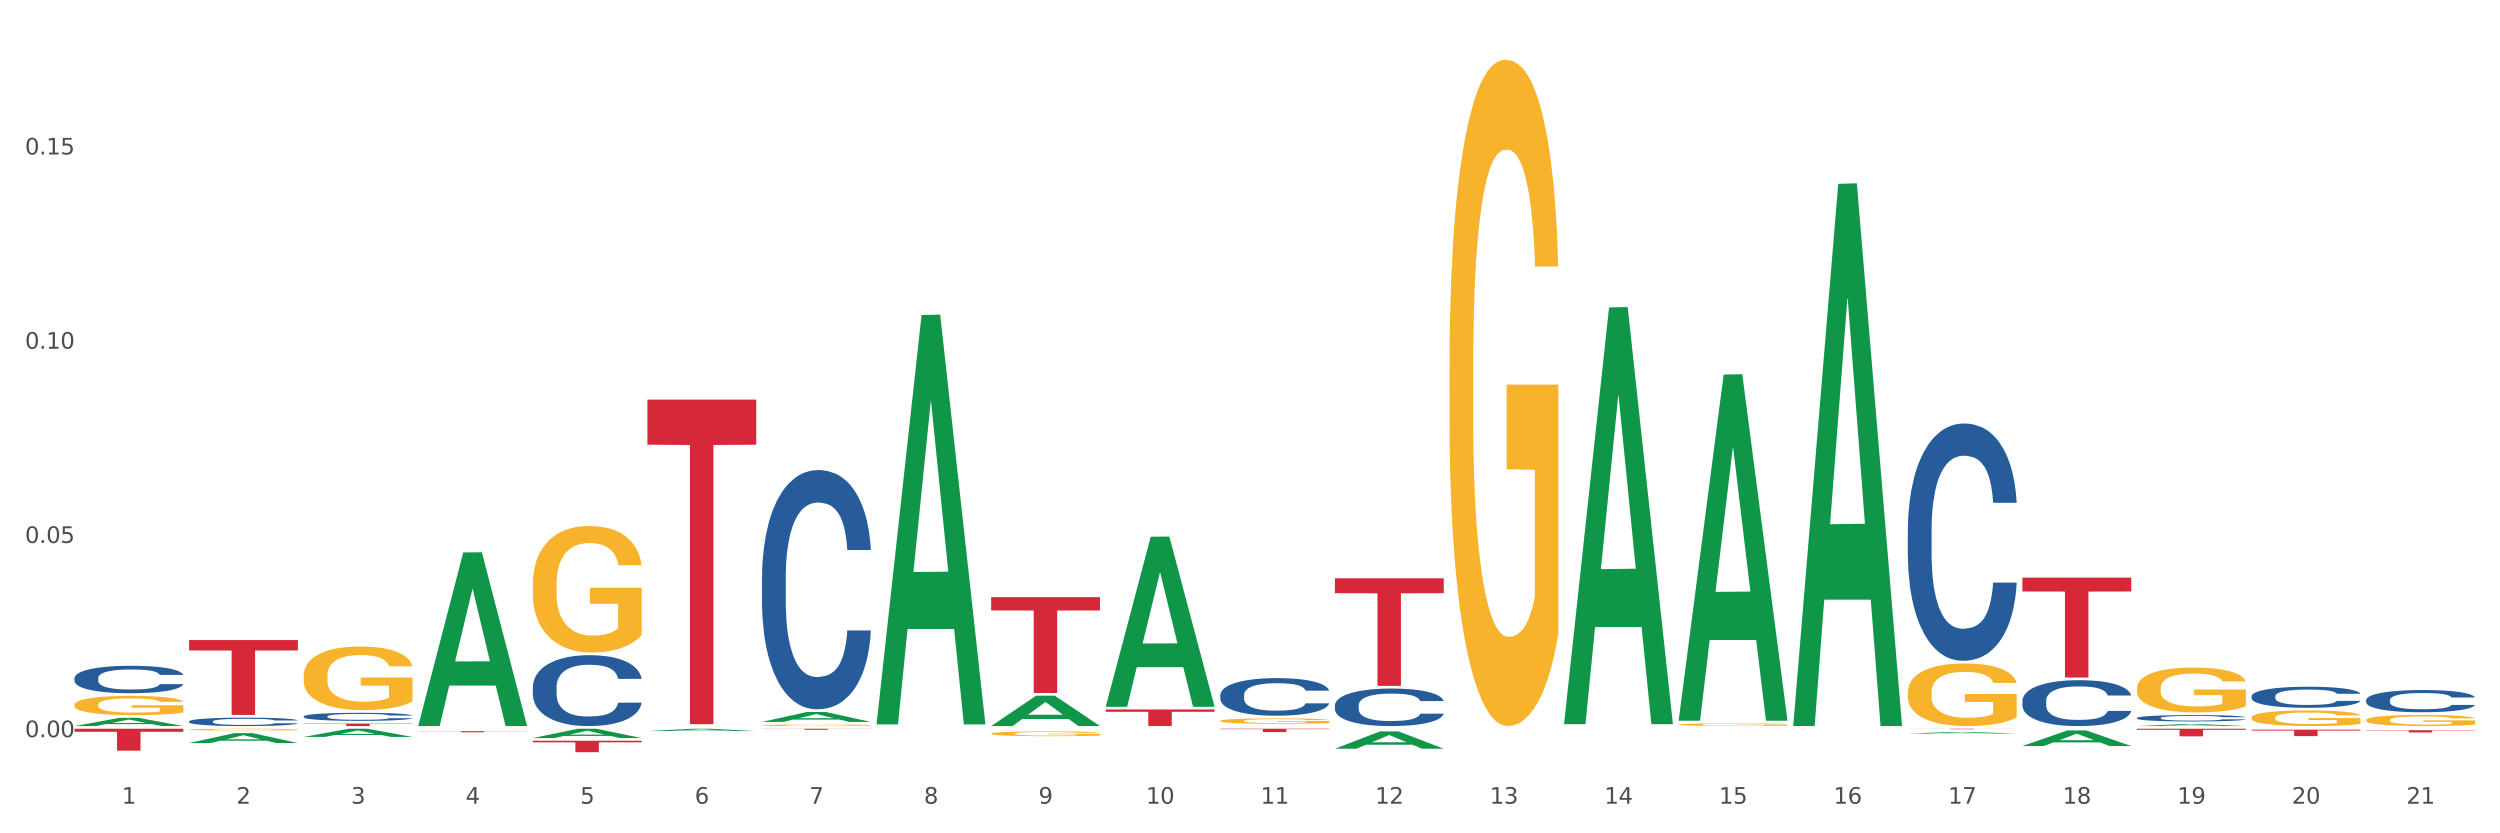 <?xml version="1.0" encoding="utf-8" standalone="no"?>
<!DOCTYPE svg PUBLIC "-//W3C//DTD SVG 1.1//EN"
  "http://www.w3.org/Graphics/SVG/1.1/DTD/svg11.dtd">
<svg xmlns:xlink="http://www.w3.org/1999/xlink" width="1080pt" height="360pt" viewBox="0 0 1080 360" xmlns="http://www.w3.org/2000/svg" version="1.1">
 <rect x="0" y="0" width="1080" height="360" fill="#333333" stroke="none"/>
 <defs>
  <style type="text/css">*{stroke-linejoin: round; stroke-linecap: butt}</style>
 </defs>
 <g id="figure_1">
  <g id="patch_1">
   <path d="M 0 360 
L 1080 360 
L 1080 0 
L 0 0 
z
" style="fill: #ffffff; stroke: #ffffff; stroke-linejoin: miter"/>
  </g>
  <g id="axes_1">
   <g id="matplotlib.axis_1">
    <g id="xtick_1">
     <g id="text_1">
      <!-- 1 -->
      <g style="fill: #4d4d4d" transform="translate(52.633 347.204) scale(0.096 -0.096)">
       <defs>
        <path id="DejaVuSans-31" d="M 794 531 
L 1825 531 
L 1825 4091 
L 703 3866 
L 703 4441 
L 1819 4666 
L 2450 4666 
L 2450 531 
L 3481 531 
L 3481 0 
L 794 0 
L 794 531 
z
" transform="scale(0.016)"/>
       </defs>
       <use xlink:href="#DejaVuSans-31"/>
      </g>
     </g>
    </g>
    <g id="xtick_2">
     <g id="text_2">
      <!-- 2 -->
      <g style="fill: #4d4d4d" transform="translate(102.133 347.204) scale(0.096 -0.096)">
       <defs>
        <path id="DejaVuSans-32" d="M 1228 531 
L 3431 531 
L 3431 0 
L 469 0 
L 469 531 
Q 828 903 1448 1529 
Q 2069 2156 2228 2338 
Q 2531 2678 2651 2914 
Q 2772 3150 2772 3378 
Q 2772 3750 2511 3984 
Q 2250 4219 1831 4219 
Q 1534 4219 1204 4116 
Q 875 4013 500 3803 
L 500 4441 
Q 881 4594 1212 4672 
Q 1544 4750 1819 4750 
Q 2544 4750 2975 4387 
Q 3406 4025 3406 3419 
Q 3406 3131 3298 2873 
Q 3191 2616 2906 2266 
Q 2828 2175 2409 1742 
Q 1991 1309 1228 531 
z
" transform="scale(0.016)"/>
       </defs>
       <use xlink:href="#DejaVuSans-32"/>
      </g>
     </g>
    </g>
    <g id="xtick_3">
     <g id="text_3">
      <!-- 3 -->
      <g style="fill: #4d4d4d" transform="translate(151.633 347.204) scale(0.096 -0.096)">
       <defs>
        <path id="DejaVuSans-33" d="M 2597 2516 
Q 3050 2419 3304 2112 
Q 3559 1806 3559 1356 
Q 3559 666 3084 287 
Q 2609 -91 1734 -91 
Q 1441 -91 1130 -33 
Q 819 25 488 141 
L 488 750 
Q 750 597 1062 519 
Q 1375 441 1716 441 
Q 2309 441 2620 675 
Q 2931 909 2931 1356 
Q 2931 1769 2642 2001 
Q 2353 2234 1838 2234 
L 1294 2234 
L 1294 2753 
L 1863 2753 
Q 2328 2753 2575 2939 
Q 2822 3125 2822 3475 
Q 2822 3834 2567 4026 
Q 2313 4219 1838 4219 
Q 1578 4219 1281 4162 
Q 984 4106 628 3988 
L 628 4550 
Q 988 4650 1302 4700 
Q 1616 4750 1894 4750 
Q 2613 4750 3031 4423 
Q 3450 4097 3450 3541 
Q 3450 3153 3228 2886 
Q 3006 2619 2597 2516 
z
" transform="scale(0.016)"/>
       </defs>
       <use xlink:href="#DejaVuSans-33"/>
      </g>
     </g>
    </g>
    <g id="xtick_4">
     <g id="text_4">
      <!-- 4 -->
      <g style="fill: #4d4d4d" transform="translate(201.133 347.204) scale(0.096 -0.096)">
       <defs>
        <path id="DejaVuSans-34" d="M 2419 4116 
L 825 1625 
L 2419 1625 
L 2419 4116 
z
M 2253 4666 
L 3047 4666 
L 3047 1625 
L 3713 1625 
L 3713 1100 
L 3047 1100 
L 3047 0 
L 2419 0 
L 2419 1100 
L 313 1100 
L 313 1709 
L 2253 4666 
z
" transform="scale(0.016)"/>
       </defs>
       <use xlink:href="#DejaVuSans-34"/>
      </g>
     </g>
    </g>
    <g id="xtick_5">
     <g id="text_5">
      <!-- 5 -->
      <g style="fill: #4d4d4d" transform="translate(250.633 347.204) scale(0.096 -0.096)">
       <defs>
        <path id="DejaVuSans-35" d="M 691 4666 
L 3169 4666 
L 3169 4134 
L 1269 4134 
L 1269 2991 
Q 1406 3038 1543 3061 
Q 1681 3084 1819 3084 
Q 2600 3084 3056 2656 
Q 3513 2228 3513 1497 
Q 3513 744 3044 326 
Q 2575 -91 1722 -91 
Q 1428 -91 1123 -41 
Q 819 9 494 109 
L 494 744 
Q 775 591 1075 516 
Q 1375 441 1709 441 
Q 2250 441 2565 725 
Q 2881 1009 2881 1497 
Q 2881 1984 2565 2268 
Q 2250 2553 1709 2553 
Q 1456 2553 1204 2497 
Q 953 2441 691 2322 
L 691 4666 
z
" transform="scale(0.016)"/>
       </defs>
       <use xlink:href="#DejaVuSans-35"/>
      </g>
     </g>
    </g>
    <g id="xtick_6">
     <g id="text_6">
      <!-- 6 -->
      <g style="fill: #4d4d4d" transform="translate(300.134 347.204) scale(0.096 -0.096)">
       <defs>
        <path id="DejaVuSans-36" d="M 2113 2584 
Q 1688 2584 1439 2293 
Q 1191 2003 1191 1497 
Q 1191 994 1439 701 
Q 1688 409 2113 409 
Q 2538 409 2786 701 
Q 3034 994 3034 1497 
Q 3034 2003 2786 2293 
Q 2538 2584 2113 2584 
z
M 3366 4563 
L 3366 3988 
Q 3128 4100 2886 4159 
Q 2644 4219 2406 4219 
Q 1781 4219 1451 3797 
Q 1122 3375 1075 2522 
Q 1259 2794 1537 2939 
Q 1816 3084 2150 3084 
Q 2853 3084 3261 2657 
Q 3669 2231 3669 1497 
Q 3669 778 3244 343 
Q 2819 -91 2113 -91 
Q 1303 -91 875 529 
Q 447 1150 447 2328 
Q 447 3434 972 4092 
Q 1497 4750 2381 4750 
Q 2619 4750 2861 4703 
Q 3103 4656 3366 4563 
z
" transform="scale(0.016)"/>
       </defs>
       <use xlink:href="#DejaVuSans-36"/>
      </g>
     </g>
    </g>
    <g id="xtick_7">
     <g id="text_7">
      <!-- 7 -->
      <g style="fill: #4d4d4d" transform="translate(349.634 347.204) scale(0.096 -0.096)">
       <defs>
        <path id="DejaVuSans-37" d="M 525 4666 
L 3525 4666 
L 3525 4397 
L 1831 0 
L 1172 0 
L 2766 4134 
L 525 4134 
L 525 4666 
z
" transform="scale(0.016)"/>
       </defs>
       <use xlink:href="#DejaVuSans-37"/>
      </g>
     </g>
    </g>
    <g id="xtick_8">
     <g id="text_8">
      <!-- 8 -->
      <g style="fill: #4d4d4d" transform="translate(399.134 347.204) scale(0.096 -0.096)">
       <defs>
        <path id="DejaVuSans-38" d="M 2034 2216 
Q 1584 2216 1326 1975 
Q 1069 1734 1069 1313 
Q 1069 891 1326 650 
Q 1584 409 2034 409 
Q 2484 409 2743 651 
Q 3003 894 3003 1313 
Q 3003 1734 2745 1975 
Q 2488 2216 2034 2216 
z
M 1403 2484 
Q 997 2584 770 2862 
Q 544 3141 544 3541 
Q 544 4100 942 4425 
Q 1341 4750 2034 4750 
Q 2731 4750 3128 4425 
Q 3525 4100 3525 3541 
Q 3525 3141 3298 2862 
Q 3072 2584 2669 2484 
Q 3125 2378 3379 2068 
Q 3634 1759 3634 1313 
Q 3634 634 3220 271 
Q 2806 -91 2034 -91 
Q 1263 -91 848 271 
Q 434 634 434 1313 
Q 434 1759 690 2068 
Q 947 2378 1403 2484 
z
M 1172 3481 
Q 1172 3119 1398 2916 
Q 1625 2713 2034 2713 
Q 2441 2713 2670 2916 
Q 2900 3119 2900 3481 
Q 2900 3844 2670 4047 
Q 2441 4250 2034 4250 
Q 1625 4250 1398 4047 
Q 1172 3844 1172 3481 
z
" transform="scale(0.016)"/>
       </defs>
       <use xlink:href="#DejaVuSans-38"/>
      </g>
     </g>
    </g>
    <g id="xtick_9">
     <g id="text_9">
      <!-- 9 -->
      <g style="fill: #4d4d4d" transform="translate(448.634 347.204) scale(0.096 -0.096)">
       <defs>
        <path id="DejaVuSans-39" d="M 703 97 
L 703 672 
Q 941 559 1184 500 
Q 1428 441 1663 441 
Q 2288 441 2617 861 
Q 2947 1281 2994 2138 
Q 2813 1869 2534 1725 
Q 2256 1581 1919 1581 
Q 1219 1581 811 2004 
Q 403 2428 403 3163 
Q 403 3881 828 4315 
Q 1253 4750 1959 4750 
Q 2769 4750 3195 4129 
Q 3622 3509 3622 2328 
Q 3622 1225 3098 567 
Q 2575 -91 1691 -91 
Q 1453 -91 1209 -44 
Q 966 3 703 97 
z
M 1959 2075 
Q 2384 2075 2632 2365 
Q 2881 2656 2881 3163 
Q 2881 3666 2632 3958 
Q 2384 4250 1959 4250 
Q 1534 4250 1286 3958 
Q 1038 3666 1038 3163 
Q 1038 2656 1286 2365 
Q 1534 2075 1959 2075 
z
" transform="scale(0.016)"/>
       </defs>
       <use xlink:href="#DejaVuSans-39"/>
      </g>
     </g>
    </g>
    <g id="xtick_10">
     <g id="text_10">
      <!-- 10 -->
      <g style="fill: #4d4d4d" transform="translate(495.079 347.204) scale(0.096 -0.096)">
       <defs>
        <path id="DejaVuSans-30" d="M 2034 4250 
Q 1547 4250 1301 3770 
Q 1056 3291 1056 2328 
Q 1056 1369 1301 889 
Q 1547 409 2034 409 
Q 2525 409 2770 889 
Q 3016 1369 3016 2328 
Q 3016 3291 2770 3770 
Q 2525 4250 2034 4250 
z
M 2034 4750 
Q 2819 4750 3233 4129 
Q 3647 3509 3647 2328 
Q 3647 1150 3233 529 
Q 2819 -91 2034 -91 
Q 1250 -91 836 529 
Q 422 1150 422 2328 
Q 422 3509 836 4129 
Q 1250 4750 2034 4750 
z
" transform="scale(0.016)"/>
       </defs>
       <use xlink:href="#DejaVuSans-31"/>
       <use xlink:href="#DejaVuSans-30" transform="translate(63.623 0)"/>
      </g>
     </g>
    </g>
    <g id="xtick_11">
     <g id="text_11">
      <!-- 11 -->
      <g style="fill: #4d4d4d" transform="translate(544.58 347.204) scale(0.096 -0.096)">
       <use xlink:href="#DejaVuSans-31"/>
       <use xlink:href="#DejaVuSans-31" transform="translate(63.623 0)"/>
      </g>
     </g>
    </g>
    <g id="xtick_12">
     <g id="text_12">
      <!-- 12 -->
      <g style="fill: #4d4d4d" transform="translate(594.08 347.204) scale(0.096 -0.096)">
       <use xlink:href="#DejaVuSans-31"/>
       <use xlink:href="#DejaVuSans-32" transform="translate(63.623 0)"/>
      </g>
     </g>
    </g>
    <g id="xtick_13">
     <g id="text_13">
      <!-- 13 -->
      <g style="fill: #4d4d4d" transform="translate(643.58 347.204) scale(0.096 -0.096)">
       <use xlink:href="#DejaVuSans-31"/>
       <use xlink:href="#DejaVuSans-33" transform="translate(63.623 0)"/>
      </g>
     </g>
    </g>
    <g id="xtick_14">
     <g id="text_14">
      <!-- 14 -->
      <g style="fill: #4d4d4d" transform="translate(693.08 347.204) scale(0.096 -0.096)">
       <use xlink:href="#DejaVuSans-31"/>
       <use xlink:href="#DejaVuSans-34" transform="translate(63.623 0)"/>
      </g>
     </g>
    </g>
    <g id="xtick_15">
     <g id="text_15">
      <!-- 15 -->
      <g style="fill: #4d4d4d" transform="translate(742.58 347.204) scale(0.096 -0.096)">
       <use xlink:href="#DejaVuSans-31"/>
       <use xlink:href="#DejaVuSans-35" transform="translate(63.623 0)"/>
      </g>
     </g>
    </g>
    <g id="xtick_16">
     <g id="text_16">
      <!-- 16 -->
      <g style="fill: #4d4d4d" transform="translate(792.08 347.204) scale(0.096 -0.096)">
       <use xlink:href="#DejaVuSans-31"/>
       <use xlink:href="#DejaVuSans-36" transform="translate(63.623 0)"/>
      </g>
     </g>
    </g>
    <g id="xtick_17">
     <g id="text_17">
      <!-- 17 -->
      <g style="fill: #4d4d4d" transform="translate(841.58 347.204) scale(0.096 -0.096)">
       <use xlink:href="#DejaVuSans-31"/>
       <use xlink:href="#DejaVuSans-37" transform="translate(63.623 0)"/>
      </g>
     </g>
    </g>
    <g id="xtick_18">
     <g id="text_18">
      <!-- 18 -->
      <g style="fill: #4d4d4d" transform="translate(891.08 347.204) scale(0.096 -0.096)">
       <use xlink:href="#DejaVuSans-31"/>
       <use xlink:href="#DejaVuSans-38" transform="translate(63.623 0)"/>
      </g>
     </g>
    </g>
    <g id="xtick_19">
     <g id="text_19">
      <!-- 19 -->
      <g style="fill: #4d4d4d" transform="translate(940.58 347.204) scale(0.096 -0.096)">
       <use xlink:href="#DejaVuSans-31"/>
       <use xlink:href="#DejaVuSans-39" transform="translate(63.623 0)"/>
      </g>
     </g>
    </g>
    <g id="xtick_20">
     <g id="text_20">
      <!-- 20 -->
      <g style="fill: #4d4d4d" transform="translate(990.08 347.204) scale(0.096 -0.096)">
       <use xlink:href="#DejaVuSans-32"/>
       <use xlink:href="#DejaVuSans-30" transform="translate(63.623 0)"/>
      </g>
     </g>
    </g>
    <g id="xtick_21">
     <g id="text_21">
      <!-- 21 -->
      <g style="fill: #4d4d4d" transform="translate(1039.58 347.204) scale(0.096 -0.096)">
       <use xlink:href="#DejaVuSans-32"/>
       <use xlink:href="#DejaVuSans-31" transform="translate(63.623 0)"/>
      </g>
     </g>
    </g>
    <g id="xtick_22"/>
    <g id="xtick_23"/>
    <g id="xtick_24"/>
    <g id="xtick_25"/>
    <g id="xtick_26"/>
    <g id="xtick_27"/>
    <g id="xtick_28"/>
    <g id="xtick_29"/>
    <g id="xtick_30"/>
    <g id="xtick_31"/>
    <g id="xtick_32"/>
    <g id="xtick_33"/>
    <g id="xtick_34"/>
    <g id="xtick_35"/>
    <g id="xtick_36"/>
    <g id="xtick_37"/>
    <g id="xtick_38"/>
    <g id="xtick_39"/>
    <g id="xtick_40"/>
    <g id="xtick_41"/>
   </g>
   <g id="matplotlib.axis_2">
    <g id="ytick_1">
     <g id="text_22">
      <!-- 0.00 -->
      <g style="fill: #4d4d4d" transform="translate(10.8 318.466) scale(0.096 -0.096)">
       <defs>
        <path id="DejaVuSans-2e" d="M 684 794 
L 1344 794 
L 1344 0 
L 684 0 
L 684 794 
z
" transform="scale(0.016)"/>
       </defs>
       <use xlink:href="#DejaVuSans-30"/>
       <use xlink:href="#DejaVuSans-2e" transform="translate(63.623 0)"/>
       <use xlink:href="#DejaVuSans-30" transform="translate(95.41 0)"/>
       <use xlink:href="#DejaVuSans-30" transform="translate(159.033 0)"/>
      </g>
     </g>
    </g>
    <g id="ytick_2">
     <g id="text_23">
      <!-- 0.05 -->
      <g style="fill: #4d4d4d" transform="translate(10.8 234.554) scale(0.096 -0.096)">
       <use xlink:href="#DejaVuSans-30"/>
       <use xlink:href="#DejaVuSans-2e" transform="translate(63.623 0)"/>
       <use xlink:href="#DejaVuSans-30" transform="translate(95.41 0)"/>
       <use xlink:href="#DejaVuSans-35" transform="translate(159.033 0)"/>
      </g>
     </g>
    </g>
    <g id="ytick_3">
     <g id="text_24">
      <!-- 0.10 -->
      <g style="fill: #4d4d4d" transform="translate(10.8 150.642) scale(0.096 -0.096)">
       <use xlink:href="#DejaVuSans-30"/>
       <use xlink:href="#DejaVuSans-2e" transform="translate(63.623 0)"/>
       <use xlink:href="#DejaVuSans-31" transform="translate(95.41 0)"/>
       <use xlink:href="#DejaVuSans-30" transform="translate(159.033 0)"/>
      </g>
     </g>
    </g>
    <g id="ytick_4">
     <g id="text_25">
      <!-- 0.15 -->
      <g style="fill: #4d4d4d" transform="translate(10.8 66.729) scale(0.096 -0.096)">
       <use xlink:href="#DejaVuSans-30"/>
       <use xlink:href="#DejaVuSans-2e" transform="translate(63.623 0)"/>
       <use xlink:href="#DejaVuSans-31" transform="translate(95.41 0)"/>
       <use xlink:href="#DejaVuSans-35" transform="translate(159.033 0)"/>
      </g>
     </g>
    </g>
    <g id="ytick_5"/>
    <g id="ytick_6"/>
    <g id="ytick_7"/>
    <g id="ytick_8"/>
   </g>
   <g id="PolyCollection_1">
    <path d="M 923.175 297.34 
L 923.231 297.322 
L 923.231 296.685 
L 923.342 296.136 
L 923.897 294.808 
L 924.73 293.711 
L 925.34 293.127 
L 925.951 292.649 
L 926.673 292.171 
L 927.561 291.675 
L 929.171 290.95 
L 930.17 290.578 
L 931.392 290.188 
L 933.613 289.622 
L 935.223 289.303 
L 936.888 289.038 
L 939.609 288.719 
L 941.385 288.578 
L 943.273 288.471 
L 945.549 288.401 
L 947.27 288.383 
L 951.046 288.436 
L 954.266 288.595 
L 955.82 288.719 
L 957.819 288.932 
L 958.874 289.073 
L 960.595 289.357 
L 962.372 289.728 
L 963.593 290.047 
L 965.425 290.649 
L 966.813 291.251 
L 968.09 291.994 
L 968.756 292.507 
L 969.256 292.985 
L 969.7 293.534 
L 970.144 294.401 
L 960.151 294.401 
L 959.762 293.782 
L 959.152 293.198 
L 958.263 292.631 
L 957.486 292.277 
L 956.154 291.835 
L 954.932 291.551 
L 953.655 291.339 
L 952.101 291.162 
L 950.879 291.074 
L 949.158 291.003 
L 945.771 291.02 
L 943.495 291.162 
L 941.941 291.339 
L 940.941 291.498 
L 940.053 291.675 
L 939.054 291.923 
L 937.888 292.295 
L 937.055 292.631 
L 936.222 293.056 
L 935.556 293.481 
L 934.945 293.976 
L 934.445 294.507 
L 934.057 295.056 
L 933.724 295.729 
L 933.446 296.844 
L 933.446 299.269 
L 933.557 299.818 
L 933.835 300.543 
L 934.168 301.092 
L 934.723 301.747 
L 935.223 302.19 
L 936.167 302.827 
L 937.221 303.358 
L 938.054 303.694 
L 938.887 303.977 
L 940.331 304.367 
L 941.941 304.685 
L 943.329 304.88 
L 945.216 305.057 
L 946.493 305.128 
L 947.604 305.163 
L 950.324 305.163 
L 952.267 305.11 
L 954.432 304.986 
L 956.098 304.827 
L 957.486 304.632 
L 959.041 304.314 
L 960.04 304.013 
L 960.04 300.313 
L 947.826 300.296 
L 947.826 297.835 
L 970.2 297.835 
L 970.2 305.057 
L 969.256 305.429 
L 968.201 305.765 
L 967.091 306.066 
L 965.425 306.438 
L 963.427 306.792 
L 961.65 307.04 
L 959.762 307.252 
L 957.542 307.447 
L 954.655 307.624 
L 952.878 307.695 
L 950.657 307.748 
L 948.048 307.765 
L 945.771 307.73 
L 943.551 307.641 
L 941.219 307.482 
L 938.943 307.252 
L 937.221 307.022 
L 935.5 306.739 
L 933.668 306.367 
L 932.225 306.013 
L 931.114 305.694 
L 929.893 305.287 
L 928.56 304.756 
L 927.561 304.278 
L 926.673 303.783 
L 925.729 303.145 
L 925.063 302.597 
L 924.396 301.906 
L 924.008 301.393 
L 923.564 300.597 
L 923.231 299.481 
L 923.175 297.34 
z
" clip-path="url(#p0ba3c07bf5)" style="fill: #f7b32b"/>
    <path d="M 527.175 300.243 
L 527.231 300.229 
L 527.231 299.813 
L 527.397 299.25 
L 528.009 298.212 
L 528.787 297.427 
L 530.121 296.507 
L 530.844 296.122 
L 531.789 295.692 
L 533.734 294.995 
L 535.957 294.402 
L 537.514 294.076 
L 538.681 293.869 
L 541.294 293.498 
L 542.794 293.335 
L 544.351 293.201 
L 545.685 293.112 
L 547.908 293.009 
L 549.687 292.964 
L 551.744 292.949 
L 553.467 292.964 
L 555.746 293.024 
L 559.081 293.201 
L 560.359 293.305 
L 562.082 293.483 
L 563.861 293.72 
L 565.306 293.958 
L 566.974 294.298 
L 568.697 294.743 
L 570.365 295.307 
L 571.532 295.825 
L 572.477 296.374 
L 573.311 297.041 
L 573.922 297.768 
L 574.2 298.375 
L 564.028 298.375 
L 563.75 297.827 
L 563.194 297.234 
L 562.638 296.834 
L 562.027 296.507 
L 561.082 296.137 
L 560.248 295.9 
L 558.859 295.618 
L 557.58 295.44 
L 556.524 295.336 
L 555.245 295.247 
L 552.522 295.158 
L 550.576 295.158 
L 549.353 295.188 
L 547.853 295.262 
L 546.574 295.366 
L 545.073 295.544 
L 543.906 295.737 
L 542.739 295.989 
L 542.072 296.166 
L 541.071 296.493 
L 540.404 296.759 
L 539.515 297.219 
L 539.015 297.545 
L 538.125 298.39 
L 537.736 299.013 
L 537.569 299.443 
L 537.458 299.917 
L 537.458 302.23 
L 537.792 303.268 
L 538.07 303.713 
L 538.514 304.217 
L 539.348 304.869 
L 540.571 305.506 
L 541.849 305.966 
L 542.906 306.248 
L 543.906 306.455 
L 544.907 306.618 
L 546.13 306.767 
L 547.13 306.855 
L 548.631 306.944 
L 550.41 306.989 
L 551.799 306.989 
L 554.634 306.915 
L 555.913 306.841 
L 557.135 306.737 
L 558.469 306.574 
L 559.526 306.396 
L 560.137 306.262 
L 561.138 305.981 
L 561.916 305.684 
L 562.583 305.343 
L 563.027 305.047 
L 563.528 304.602 
L 563.917 304.098 
L 564.028 303.831 
L 574.2 303.831 
L 573.978 304.365 
L 573.589 304.884 
L 572.81 305.581 
L 572.199 305.981 
L 571.254 306.47 
L 570.253 306.885 
L 568.864 307.345 
L 567.585 307.686 
L 566.251 307.982 
L 564.806 308.249 
L 562.194 308.62 
L 561.249 308.723 
L 559.248 308.901 
L 557.691 309.005 
L 555.412 309.109 
L 553.078 309.168 
L 550.632 309.183 
L 548.464 309.153 
L 546.074 309.064 
L 544.573 308.975 
L 542.906 308.842 
L 540.96 308.635 
L 539.126 308.382 
L 537.403 308.086 
L 535.791 307.745 
L 534.29 307.36 
L 532.344 306.722 
L 530.899 306.099 
L 529.843 305.521 
L 529.12 305.032 
L 528.398 304.409 
L 528.009 303.979 
L 527.397 302.942 
L 527.175 301.978 
L 527.175 300.243 
z
" clip-path="url(#p0ba3c07bf5)" style="fill: #255c99"/>
    <path d="M 972.675 310.035 
L 972.731 310.029 
L 972.731 309.807 
L 972.842 309.616 
L 973.397 309.154 
L 974.23 308.773 
L 974.84 308.569 
L 975.451 308.403 
L 976.173 308.237 
L 977.061 308.064 
L 978.671 307.812 
L 979.67 307.682 
L 980.892 307.547 
L 983.113 307.35 
L 984.723 307.239 
L 986.388 307.147 
L 989.109 307.036 
L 990.885 306.986 
L 992.773 306.949 
L 995.049 306.925 
L 996.77 306.919 
L 1000.546 306.937 
L 1003.766 306.993 
L 1005.32 307.036 
L 1007.319 307.11 
L 1008.374 307.159 
L 1010.095 307.257 
L 1011.872 307.387 
L 1013.093 307.498 
L 1014.925 307.707 
L 1016.313 307.916 
L 1017.59 308.175 
L 1018.256 308.354 
L 1018.756 308.52 
L 1019.2 308.711 
L 1019.644 309.013 
L 1009.651 309.013 
L 1009.262 308.797 
L 1008.652 308.594 
L 1007.763 308.397 
L 1006.986 308.274 
L 1005.654 308.12 
L 1004.432 308.021 
L 1003.155 307.947 
L 1001.601 307.886 
L 1000.379 307.855 
L 998.658 307.83 
L 995.271 307.836 
L 992.995 307.886 
L 991.441 307.947 
L 990.441 308.003 
L 989.553 308.064 
L 988.554 308.15 
L 987.388 308.28 
L 986.555 308.397 
L 985.722 308.545 
L 985.056 308.692 
L 984.445 308.865 
L 983.945 309.05 
L 983.557 309.241 
L 983.224 309.475 
L 982.946 309.863 
L 982.946 310.706 
L 983.057 310.897 
L 983.335 311.15 
L 983.668 311.341 
L 984.223 311.569 
L 984.723 311.723 
L 985.667 311.944 
L 986.721 312.129 
L 987.554 312.246 
L 988.387 312.345 
L 989.831 312.48 
L 991.441 312.591 
L 992.829 312.659 
L 994.716 312.72 
L 995.993 312.745 
L 997.104 312.757 
L 999.824 312.757 
L 1001.767 312.739 
L 1003.932 312.696 
L 1005.598 312.64 
L 1006.986 312.573 
L 1008.541 312.462 
L 1009.54 312.357 
L 1009.54 311.07 
L 997.326 311.064 
L 997.326 310.208 
L 1019.7 310.208 
L 1019.7 312.72 
L 1018.756 312.85 
L 1017.701 312.967 
L 1016.591 313.072 
L 1014.925 313.201 
L 1012.927 313.324 
L 1011.15 313.41 
L 1009.262 313.484 
L 1007.042 313.552 
L 1004.155 313.613 
L 1002.378 313.638 
L 1000.157 313.657 
L 997.548 313.663 
L 995.271 313.65 
L 993.051 313.62 
L 990.719 313.564 
L 988.443 313.484 
L 986.721 313.404 
L 985 313.306 
L 983.168 313.176 
L 981.725 313.053 
L 980.614 312.942 
L 979.393 312.801 
L 978.06 312.616 
L 977.061 312.449 
L 976.173 312.277 
L 975.229 312.055 
L 974.563 311.864 
L 973.896 311.624 
L 973.508 311.446 
L 973.064 311.168 
L 972.731 310.78 
L 972.675 310.035 
z
" clip-path="url(#p0ba3c07bf5)" style="fill: #f7b32b"/>
    <path d="M 1022.175 311.069 
L 1022.231 311.065 
L 1022.231 310.906 
L 1022.342 310.77 
L 1022.897 310.439 
L 1023.73 310.166 
L 1024.34 310.021 
L 1024.951 309.902 
L 1025.673 309.783 
L 1026.561 309.66 
L 1028.171 309.479 
L 1029.17 309.387 
L 1030.392 309.29 
L 1032.613 309.149 
L 1034.223 309.07 
L 1035.888 309.004 
L 1038.609 308.925 
L 1040.385 308.889 
L 1042.273 308.863 
L 1044.549 308.845 
L 1046.27 308.841 
L 1050.046 308.854 
L 1053.266 308.894 
L 1054.82 308.925 
L 1056.819 308.977 
L 1057.874 309.013 
L 1059.595 309.083 
L 1061.372 309.176 
L 1062.593 309.255 
L 1064.425 309.405 
L 1065.813 309.554 
L 1067.09 309.739 
L 1067.756 309.867 
L 1068.256 309.986 
L 1068.7 310.122 
L 1069.144 310.338 
L 1059.151 310.338 
L 1058.762 310.184 
L 1058.152 310.039 
L 1057.263 309.898 
L 1056.486 309.81 
L 1055.154 309.7 
L 1053.932 309.629 
L 1052.655 309.576 
L 1051.101 309.532 
L 1049.879 309.51 
L 1048.158 309.493 
L 1044.771 309.497 
L 1042.495 309.532 
L 1040.941 309.576 
L 1039.941 309.616 
L 1039.053 309.66 
L 1038.054 309.722 
L 1036.888 309.814 
L 1036.055 309.898 
L 1035.222 310.003 
L 1034.556 310.109 
L 1033.945 310.232 
L 1033.445 310.365 
L 1033.057 310.501 
L 1032.724 310.668 
L 1032.446 310.946 
L 1032.446 311.549 
L 1032.557 311.686 
L 1032.835 311.866 
L 1033.168 312.003 
L 1033.723 312.166 
L 1034.223 312.276 
L 1035.167 312.434 
L 1036.221 312.566 
L 1037.054 312.65 
L 1037.887 312.72 
L 1039.331 312.817 
L 1040.941 312.897 
L 1042.329 312.945 
L 1044.216 312.989 
L 1045.493 313.007 
L 1046.604 313.015 
L 1049.324 313.015 
L 1051.267 313.002 
L 1053.432 312.971 
L 1055.098 312.932 
L 1056.486 312.883 
L 1058.041 312.804 
L 1059.04 312.729 
L 1059.04 311.809 
L 1046.826 311.804 
L 1046.826 311.192 
L 1069.2 311.192 
L 1069.2 312.989 
L 1068.256 313.082 
L 1067.201 313.165 
L 1066.091 313.24 
L 1064.425 313.333 
L 1062.427 313.421 
L 1060.65 313.482 
L 1058.762 313.535 
L 1056.542 313.584 
L 1053.655 313.628 
L 1051.878 313.645 
L 1049.657 313.658 
L 1047.048 313.663 
L 1044.771 313.654 
L 1042.551 313.632 
L 1040.219 313.592 
L 1037.943 313.535 
L 1036.221 313.478 
L 1034.5 313.407 
L 1032.668 313.315 
L 1031.225 313.227 
L 1030.114 313.148 
L 1028.893 313.046 
L 1027.56 312.914 
L 1026.561 312.795 
L 1025.673 312.672 
L 1024.729 312.513 
L 1024.063 312.377 
L 1023.396 312.205 
L 1023.008 312.078 
L 1022.564 311.879 
L 1022.231 311.602 
L 1022.175 311.069 
z
" clip-path="url(#p0ba3c07bf5)" style="fill: #f7b32b"/>
    <path d="M 725.175 313.016 
L 725.231 313.015 
L 725.231 312.979 
L 725.342 312.947 
L 725.897 312.872 
L 726.73 312.809 
L 727.34 312.776 
L 727.951 312.749 
L 728.673 312.722 
L 729.561 312.694 
L 731.171 312.652 
L 732.17 312.631 
L 733.392 312.609 
L 735.613 312.577 
L 737.223 312.559 
L 738.888 312.543 
L 741.609 312.525 
L 743.385 312.517 
L 745.273 312.511 
L 747.549 312.507 
L 749.27 312.506 
L 753.046 312.509 
L 756.266 312.518 
L 757.82 312.525 
L 759.819 312.537 
L 760.874 312.546 
L 762.595 312.562 
L 764.372 312.583 
L 765.593 312.601 
L 767.425 312.635 
L 768.813 312.669 
L 770.09 312.712 
L 770.756 312.741 
L 771.256 312.768 
L 771.7 312.799 
L 772.144 312.849 
L 762.151 312.849 
L 761.762 312.813 
L 761.152 312.78 
L 760.263 312.748 
L 759.486 312.728 
L 758.154 312.703 
L 756.932 312.687 
L 755.655 312.674 
L 754.101 312.664 
L 752.879 312.659 
L 751.158 312.655 
L 747.771 312.656 
L 745.495 312.664 
L 743.941 312.674 
L 742.941 312.684 
L 742.053 312.694 
L 741.054 312.708 
L 739.888 312.729 
L 739.055 312.748 
L 738.222 312.772 
L 737.556 312.796 
L 736.945 312.825 
L 736.445 312.855 
L 736.057 312.886 
L 735.724 312.924 
L 735.446 312.988 
L 735.446 313.126 
L 735.557 313.157 
L 735.835 313.198 
L 736.168 313.23 
L 736.723 313.267 
L 737.223 313.292 
L 738.167 313.328 
L 739.221 313.359 
L 740.054 313.378 
L 740.887 313.394 
L 742.331 313.416 
L 743.941 313.434 
L 745.329 313.445 
L 747.216 313.455 
L 748.493 313.459 
L 749.604 313.461 
L 752.324 313.461 
L 754.267 313.458 
L 756.432 313.451 
L 758.098 313.442 
L 759.486 313.431 
L 761.041 313.413 
L 762.04 313.396 
L 762.04 313.185 
L 749.826 313.184 
L 749.826 313.044 
L 772.2 313.044 
L 772.2 313.455 
L 771.256 313.476 
L 770.201 313.496 
L 769.091 313.513 
L 767.425 313.534 
L 765.427 313.554 
L 763.65 313.568 
L 761.762 313.58 
L 759.542 313.591 
L 756.655 313.601 
L 754.878 313.605 
L 752.657 313.608 
L 750.048 313.609 
L 747.771 313.607 
L 745.551 313.602 
L 743.219 313.593 
L 740.943 313.58 
L 739.221 313.567 
L 737.5 313.551 
L 735.668 313.53 
L 734.225 313.51 
L 733.114 313.491 
L 731.893 313.468 
L 730.56 313.438 
L 729.561 313.411 
L 728.673 313.383 
L 727.729 313.346 
L 727.063 313.315 
L 726.396 313.276 
L 726.008 313.247 
L 725.564 313.201 
L 725.231 313.138 
L 725.175 313.016 
z
" clip-path="url(#p0ba3c07bf5)" style="fill: #f7b32b"/>
    <path d="M 824.175 299.119 
L 824.231 299.094 
L 824.231 298.205 
L 824.342 297.439 
L 824.897 295.587 
L 825.73 294.056 
L 826.34 293.242 
L 826.951 292.575 
L 827.673 291.908 
L 828.561 291.217 
L 830.171 290.204 
L 831.17 289.686 
L 832.392 289.143 
L 834.613 288.352 
L 836.223 287.908 
L 837.888 287.537 
L 840.609 287.093 
L 842.385 286.895 
L 844.273 286.747 
L 846.549 286.649 
L 848.27 286.624 
L 852.046 286.698 
L 855.266 286.92 
L 856.82 287.093 
L 858.819 287.389 
L 859.874 287.587 
L 861.595 287.982 
L 863.372 288.501 
L 864.593 288.945 
L 866.425 289.785 
L 867.813 290.624 
L 869.09 291.661 
L 869.756 292.377 
L 870.256 293.044 
L 870.7 293.81 
L 871.144 295.019 
L 861.151 295.019 
L 860.762 294.155 
L 860.152 293.34 
L 859.263 292.55 
L 858.486 292.056 
L 857.154 291.439 
L 855.932 291.044 
L 854.655 290.748 
L 853.101 290.501 
L 851.879 290.377 
L 850.158 290.278 
L 846.771 290.303 
L 844.495 290.501 
L 842.941 290.748 
L 841.941 290.97 
L 841.053 291.217 
L 840.054 291.562 
L 838.888 292.081 
L 838.055 292.55 
L 837.222 293.143 
L 836.556 293.735 
L 835.945 294.427 
L 835.445 295.168 
L 835.057 295.933 
L 834.724 296.871 
L 834.446 298.427 
L 834.446 301.81 
L 834.557 302.576 
L 834.835 303.588 
L 835.168 304.353 
L 835.723 305.267 
L 836.223 305.884 
L 837.167 306.773 
L 838.221 307.514 
L 839.054 307.983 
L 839.887 308.378 
L 841.331 308.922 
L 842.941 309.366 
L 844.329 309.638 
L 846.216 309.885 
L 847.493 309.983 
L 848.604 310.033 
L 851.324 310.033 
L 853.267 309.959 
L 855.432 309.786 
L 857.098 309.564 
L 858.486 309.292 
L 860.041 308.848 
L 861.04 308.428 
L 861.04 303.267 
L 848.826 303.242 
L 848.826 299.81 
L 871.2 299.81 
L 871.2 309.885 
L 870.256 310.403 
L 869.201 310.872 
L 868.091 311.292 
L 866.425 311.811 
L 864.427 312.305 
L 862.65 312.65 
L 860.762 312.947 
L 858.542 313.218 
L 855.655 313.465 
L 853.878 313.564 
L 851.657 313.638 
L 849.048 313.663 
L 846.771 313.613 
L 844.551 313.49 
L 842.219 313.268 
L 839.943 312.947 
L 838.221 312.626 
L 836.5 312.231 
L 834.668 311.712 
L 833.225 311.218 
L 832.114 310.774 
L 830.893 310.206 
L 829.56 309.465 
L 828.561 308.798 
L 827.673 308.107 
L 826.729 307.218 
L 826.063 306.452 
L 825.396 305.489 
L 825.008 304.773 
L 824.564 303.662 
L 824.231 302.106 
L 824.175 299.119 
z
" clip-path="url(#p0ba3c07bf5)" style="fill: #f7b32b"/>
    <path d="M 626.175 158.8 
L 626.231 158.537 
L 626.231 149.071 
L 626.342 140.921 
L 626.897 121.201 
L 627.73 104.9 
L 628.34 96.223 
L 628.951 89.125 
L 629.673 82.026 
L 630.561 74.664 
L 632.171 63.884 
L 633.17 58.362 
L 634.392 52.578 
L 636.613 44.164 
L 638.223 39.432 
L 639.888 35.488 
L 642.609 30.755 
L 644.385 28.652 
L 646.273 27.074 
L 648.549 26.022 
L 650.27 25.759 
L 654.046 26.548 
L 657.266 28.915 
L 658.82 30.755 
L 660.819 33.91 
L 661.874 36.014 
L 663.595 40.22 
L 665.372 45.742 
L 666.593 50.474 
L 668.425 59.414 
L 669.813 68.353 
L 671.09 79.396 
L 671.756 87.021 
L 672.256 94.12 
L 672.7 102.271 
L 673.144 115.154 
L 663.151 115.154 
L 662.762 105.952 
L 662.152 97.275 
L 661.263 88.862 
L 660.486 83.603 
L 659.154 77.03 
L 657.932 72.823 
L 656.655 69.668 
L 655.101 67.039 
L 653.879 65.724 
L 652.158 64.672 
L 648.771 64.935 
L 646.495 67.039 
L 644.941 69.668 
L 643.941 72.034 
L 643.053 74.664 
L 642.054 78.345 
L 640.888 83.866 
L 640.055 88.862 
L 639.222 95.172 
L 638.556 101.482 
L 637.945 108.844 
L 637.445 116.732 
L 637.057 124.882 
L 636.724 134.874 
L 636.446 151.438 
L 636.446 187.459 
L 636.557 195.609 
L 636.835 206.389 
L 637.168 214.54 
L 637.723 224.268 
L 638.223 230.841 
L 639.167 240.307 
L 640.221 248.194 
L 641.054 253.19 
L 641.887 257.397 
L 643.331 263.181 
L 644.941 267.914 
L 646.329 270.806 
L 648.216 273.435 
L 649.493 274.487 
L 650.604 275.013 
L 653.324 275.013 
L 655.267 274.224 
L 657.432 272.383 
L 659.098 270.017 
L 660.486 267.125 
L 662.041 262.392 
L 663.04 257.923 
L 663.04 202.971 
L 650.826 202.708 
L 650.826 166.162 
L 673.2 166.162 
L 673.2 273.435 
L 672.256 278.957 
L 671.201 283.952 
L 670.091 288.422 
L 668.425 293.943 
L 666.427 299.202 
L 664.65 302.883 
L 662.762 306.038 
L 660.542 308.93 
L 657.655 311.559 
L 655.878 312.611 
L 653.657 313.4 
L 651.048 313.663 
L 648.771 313.137 
L 646.551 311.822 
L 644.219 309.456 
L 641.943 306.038 
L 640.221 302.62 
L 638.5 298.413 
L 636.668 292.892 
L 635.225 287.633 
L 634.114 282.901 
L 632.893 276.853 
L 631.56 268.965 
L 630.561 261.866 
L 629.673 254.505 
L 628.729 245.039 
L 628.063 236.889 
L 627.396 226.634 
L 627.008 219.01 
L 626.564 207.178 
L 626.231 190.614 
L 626.175 158.8 
z
" clip-path="url(#p0ba3c07bf5)" style="fill: #f7b32b"/>
    <path d="M 824.175 316.914 
L 824.223 316.913 
L 843.615 316.192 
L 851.663 316.191 
L 871.2 316.916 
L 861.892 316.916 
L 857.674 316.747 
L 837.652 316.747 
L 837.507 316.75 
L 833.435 316.916 
L 824.175 316.916 
L 824.175 316.914 
L 840.173 316.646 
L 855.153 316.645 
L 847.736 316.345 
L 847.639 316.344 
L 847.542 316.346 
L 840.125 316.645 
L 840.173 316.646 
L 824.175 316.914 
z
" clip-path="url(#p0ba3c07bf5)" style="fill: #109648"/>
    <path d="M 477.675 305.205 
L 477.723 305.136 
L 497.115 231.862 
L 505.163 231.793 
L 524.7 305.343 
L 515.392 305.343 
L 511.174 288.216 
L 491.152 288.216 
L 491.007 288.492 
L 486.935 305.343 
L 477.675 305.343 
L 477.675 305.205 
L 493.673 277.995 
L 508.653 277.926 
L 501.236 247.47 
L 501.139 247.332 
L 501.042 247.539 
L 493.625 277.926 
L 493.673 277.995 
L 477.675 305.205 
z
" clip-path="url(#p0ba3c07bf5)" style="fill: #109648"/>
    <path d="M 576.675 323.443 
L 576.723 323.436 
L 596.115 315.979 
L 604.163 315.972 
L 623.7 323.457 
L 614.392 323.457 
L 610.174 321.714 
L 590.152 321.714 
L 590.007 321.742 
L 585.935 323.457 
L 576.675 323.457 
L 576.675 323.443 
L 592.673 320.674 
L 607.653 320.667 
L 600.236 317.567 
L 600.139 317.553 
L 600.042 317.574 
L 592.625 320.667 
L 592.673 320.674 
L 576.675 323.443 
z
" clip-path="url(#p0ba3c07bf5)" style="fill: #109648"/>
    <path d="M 1022.175 302.404 
L 1022.231 302.395 
L 1022.231 302.15 
L 1022.397 301.817 
L 1023.009 301.204 
L 1023.787 300.74 
L 1025.121 300.197 
L 1025.844 299.97 
L 1026.789 299.716 
L 1028.734 299.304 
L 1030.957 298.954 
L 1032.514 298.761 
L 1033.681 298.639 
L 1036.294 298.42 
L 1037.794 298.323 
L 1039.351 298.245 
L 1040.685 298.192 
L 1042.908 298.131 
L 1044.687 298.104 
L 1046.744 298.096 
L 1048.467 298.104 
L 1050.746 298.139 
L 1054.081 298.245 
L 1055.359 298.306 
L 1057.082 298.411 
L 1058.861 298.551 
L 1060.306 298.691 
L 1061.974 298.893 
L 1063.697 299.155 
L 1065.365 299.488 
L 1066.532 299.795 
L 1067.477 300.119 
L 1068.311 300.513 
L 1068.922 300.942 
L 1069.2 301.301 
L 1059.028 301.301 
L 1058.75 300.977 
L 1058.194 300.627 
L 1057.638 300.39 
L 1057.027 300.197 
L 1056.082 299.978 
L 1055.248 299.838 
L 1053.859 299.672 
L 1052.58 299.567 
L 1051.524 299.506 
L 1050.245 299.453 
L 1047.522 299.401 
L 1045.576 299.401 
L 1044.353 299.418 
L 1042.853 299.462 
L 1041.574 299.523 
L 1040.073 299.628 
L 1038.906 299.742 
L 1037.739 299.891 
L 1037.072 299.996 
L 1036.071 300.189 
L 1035.404 300.346 
L 1034.515 300.618 
L 1034.015 300.81 
L 1033.125 301.31 
L 1032.736 301.677 
L 1032.569 301.931 
L 1032.458 302.212 
L 1032.458 303.578 
L 1032.792 304.191 
L 1033.07 304.453 
L 1033.514 304.751 
L 1034.348 305.136 
L 1035.571 305.513 
L 1036.849 305.784 
L 1037.906 305.951 
L 1038.906 306.073 
L 1039.907 306.17 
L 1041.13 306.257 
L 1042.13 306.31 
L 1043.631 306.362 
L 1045.41 306.389 
L 1046.799 306.389 
L 1049.634 306.345 
L 1050.912 306.301 
L 1052.135 306.24 
L 1053.469 306.143 
L 1054.526 306.038 
L 1055.137 305.96 
L 1056.138 305.793 
L 1056.916 305.618 
L 1057.583 305.417 
L 1058.027 305.241 
L 1058.528 304.979 
L 1058.917 304.681 
L 1059.028 304.523 
L 1069.2 304.523 
L 1068.978 304.839 
L 1068.589 305.145 
L 1067.81 305.557 
L 1067.199 305.793 
L 1066.254 306.082 
L 1065.253 306.327 
L 1063.864 306.599 
L 1062.585 306.8 
L 1061.251 306.975 
L 1059.806 307.133 
L 1057.194 307.352 
L 1056.249 307.413 
L 1054.248 307.518 
L 1052.691 307.58 
L 1050.412 307.641 
L 1048.078 307.676 
L 1045.632 307.685 
L 1043.464 307.667 
L 1041.074 307.615 
L 1039.573 307.562 
L 1037.906 307.483 
L 1035.96 307.361 
L 1034.126 307.212 
L 1032.403 307.037 
L 1030.791 306.835 
L 1029.29 306.608 
L 1027.344 306.231 
L 1025.899 305.863 
L 1024.843 305.522 
L 1024.12 305.233 
L 1023.398 304.865 
L 1023.009 304.611 
L 1022.397 303.998 
L 1022.175 303.429 
L 1022.175 302.404 
z
" clip-path="url(#p0ba3c07bf5)" style="fill: #255c99"/>
    <path d="M 972.675 300.755 
L 972.731 300.746 
L 972.731 300.514 
L 972.897 300.198 
L 973.509 299.617 
L 974.287 299.177 
L 975.621 298.662 
L 976.344 298.446 
L 977.289 298.205 
L 979.234 297.815 
L 981.457 297.483 
L 983.014 297.3 
L 984.181 297.184 
L 986.794 296.976 
L 988.294 296.885 
L 989.851 296.81 
L 991.185 296.76 
L 993.408 296.702 
L 995.187 296.677 
L 997.244 296.669 
L 998.967 296.677 
L 1001.246 296.71 
L 1004.581 296.81 
L 1005.859 296.868 
L 1007.582 296.968 
L 1009.361 297.101 
L 1010.806 297.233 
L 1012.474 297.424 
L 1014.197 297.674 
L 1015.865 297.989 
L 1017.032 298.28 
L 1017.977 298.587 
L 1018.811 298.961 
L 1019.422 299.368 
L 1019.7 299.708 
L 1009.528 299.708 
L 1009.25 299.401 
L 1008.694 299.069 
L 1008.138 298.845 
L 1007.527 298.662 
L 1006.582 298.454 
L 1005.748 298.321 
L 1004.359 298.164 
L 1003.08 298.064 
L 1002.024 298.006 
L 1000.745 297.956 
L 998.022 297.906 
L 996.076 297.906 
L 994.853 297.923 
L 993.353 297.964 
L 992.074 298.022 
L 990.573 298.122 
L 989.406 298.23 
L 988.239 298.371 
L 987.572 298.471 
L 986.571 298.654 
L 985.904 298.803 
L 985.015 299.06 
L 984.515 299.243 
L 983.625 299.717 
L 983.236 300.065 
L 983.069 300.306 
L 982.958 300.572 
L 982.958 301.868 
L 983.292 302.449 
L 983.57 302.698 
L 984.014 302.98 
L 984.848 303.346 
L 986.071 303.703 
L 987.349 303.96 
L 988.406 304.118 
L 989.406 304.234 
L 990.407 304.326 
L 991.63 304.409 
L 992.63 304.459 
L 994.131 304.508 
L 995.91 304.533 
L 997.299 304.533 
L 1000.134 304.492 
L 1001.413 304.45 
L 1002.635 304.392 
L 1003.969 304.301 
L 1005.026 304.201 
L 1005.637 304.126 
L 1006.638 303.969 
L 1007.416 303.803 
L 1008.083 303.612 
L 1008.527 303.445 
L 1009.028 303.196 
L 1009.417 302.914 
L 1009.528 302.764 
L 1019.7 302.764 
L 1019.478 303.063 
L 1019.089 303.354 
L 1018.31 303.744 
L 1017.699 303.969 
L 1016.754 304.243 
L 1015.753 304.475 
L 1014.364 304.733 
L 1013.085 304.924 
L 1011.751 305.09 
L 1010.306 305.239 
L 1007.694 305.447 
L 1006.749 305.505 
L 1004.748 305.605 
L 1003.191 305.663 
L 1000.912 305.721 
L 998.578 305.754 
L 996.132 305.762 
L 993.964 305.746 
L 991.574 305.696 
L 990.073 305.646 
L 988.406 305.571 
L 986.46 305.455 
L 984.626 305.314 
L 982.903 305.148 
L 981.291 304.957 
L 979.79 304.741 
L 977.844 304.384 
L 976.399 304.035 
L 975.343 303.711 
L 974.62 303.437 
L 973.898 303.088 
L 973.509 302.847 
L 972.897 302.266 
L 972.675 301.726 
L 972.675 300.755 
z
" clip-path="url(#p0ba3c07bf5)" style="fill: #255c99"/>
    <path d="M 923.175 310.155 
L 923.231 310.152 
L 923.231 310.082 
L 923.397 309.987 
L 924.009 309.812 
L 924.787 309.679 
L 926.121 309.523 
L 926.844 309.458 
L 927.789 309.385 
L 929.734 309.268 
L 931.957 309.167 
L 933.514 309.112 
L 934.681 309.077 
L 937.294 309.014 
L 938.794 308.987 
L 940.351 308.964 
L 941.685 308.949 
L 943.908 308.932 
L 945.687 308.924 
L 947.744 308.922 
L 949.467 308.924 
L 951.746 308.934 
L 955.081 308.964 
L 956.359 308.982 
L 958.082 309.012 
L 959.861 309.052 
L 961.306 309.092 
L 962.974 309.15 
L 964.697 309.225 
L 966.365 309.32 
L 967.532 309.408 
L 968.477 309.501 
L 969.311 309.613 
L 969.922 309.736 
L 970.2 309.839 
L 960.028 309.839 
L 959.75 309.746 
L 959.194 309.646 
L 958.638 309.578 
L 958.027 309.523 
L 957.082 309.461 
L 956.248 309.42 
L 954.859 309.373 
L 953.58 309.343 
L 952.524 309.325 
L 951.245 309.31 
L 948.522 309.295 
L 946.576 309.295 
L 945.353 309.3 
L 943.853 309.313 
L 942.574 309.33 
L 941.073 309.36 
L 939.906 309.393 
L 938.739 309.435 
L 938.072 309.466 
L 937.071 309.521 
L 936.404 309.566 
L 935.515 309.644 
L 935.015 309.699 
L 934.125 309.842 
L 933.736 309.947 
L 933.569 310.02 
L 933.458 310.1 
L 933.458 310.491 
L 933.792 310.666 
L 934.07 310.742 
L 934.514 310.827 
L 935.348 310.937 
L 936.571 311.045 
L 937.849 311.123 
L 938.906 311.17 
L 939.906 311.205 
L 940.907 311.233 
L 942.13 311.258 
L 943.13 311.273 
L 944.631 311.288 
L 946.41 311.296 
L 947.799 311.296 
L 950.634 311.283 
L 951.913 311.271 
L 953.135 311.253 
L 954.469 311.225 
L 955.526 311.195 
L 956.137 311.173 
L 957.138 311.125 
L 957.916 311.075 
L 958.583 311.017 
L 959.027 310.967 
L 959.528 310.892 
L 959.917 310.807 
L 960.028 310.762 
L 970.2 310.762 
L 969.978 310.852 
L 969.589 310.94 
L 968.81 311.057 
L 968.199 311.125 
L 967.254 311.208 
L 966.253 311.278 
L 964.864 311.356 
L 963.585 311.413 
L 962.251 311.464 
L 960.806 311.509 
L 958.194 311.571 
L 957.249 311.589 
L 955.248 311.619 
L 953.691 311.637 
L 951.412 311.654 
L 949.078 311.664 
L 946.632 311.667 
L 944.464 311.662 
L 942.074 311.647 
L 940.573 311.632 
L 938.906 311.609 
L 936.96 311.574 
L 935.126 311.531 
L 933.403 311.481 
L 931.791 311.423 
L 930.29 311.358 
L 928.344 311.25 
L 926.899 311.145 
L 925.843 311.047 
L 925.12 310.965 
L 924.398 310.859 
L 924.009 310.787 
L 923.397 310.611 
L 923.175 310.448 
L 923.175 310.155 
z
" clip-path="url(#p0ba3c07bf5)" style="fill: #255c99"/>
    <path d="M 873.675 302.748 
L 873.731 302.73 
L 873.731 302.223 
L 873.897 301.535 
L 874.509 300.268 
L 875.287 299.309 
L 876.621 298.186 
L 877.344 297.716 
L 878.289 297.191 
L 880.234 296.34 
L 882.457 295.616 
L 884.014 295.218 
L 885.181 294.964 
L 887.794 294.512 
L 889.294 294.313 
L 890.851 294.15 
L 892.185 294.041 
L 894.408 293.914 
L 896.187 293.86 
L 898.244 293.842 
L 899.967 293.86 
L 902.246 293.932 
L 905.581 294.15 
L 906.859 294.276 
L 908.582 294.494 
L 910.361 294.783 
L 911.806 295.073 
L 913.474 295.489 
L 915.197 296.032 
L 916.865 296.72 
L 918.032 297.354 
L 918.977 298.023 
L 919.811 298.838 
L 920.422 299.725 
L 920.7 300.467 
L 910.528 300.467 
L 910.25 299.797 
L 909.694 299.073 
L 909.138 298.584 
L 908.527 298.186 
L 907.582 297.734 
L 906.748 297.444 
L 905.359 297.1 
L 904.08 296.883 
L 903.024 296.756 
L 901.745 296.648 
L 899.022 296.539 
L 897.076 296.539 
L 895.853 296.575 
L 894.353 296.666 
L 893.074 296.792 
L 891.573 297.01 
L 890.406 297.245 
L 889.239 297.553 
L 888.572 297.77 
L 887.571 298.168 
L 886.904 298.494 
L 886.015 299.055 
L 885.515 299.453 
L 884.625 300.485 
L 884.236 301.245 
L 884.069 301.77 
L 883.958 302.35 
L 883.958 305.173 
L 884.292 306.44 
L 884.57 306.983 
L 885.014 307.599 
L 885.848 308.395 
L 887.071 309.174 
L 888.349 309.735 
L 889.406 310.079 
L 890.406 310.332 
L 891.407 310.531 
L 892.63 310.712 
L 893.63 310.821 
L 895.131 310.929 
L 896.91 310.984 
L 898.299 310.984 
L 901.134 310.893 
L 902.413 310.803 
L 903.635 310.676 
L 904.969 310.477 
L 906.026 310.26 
L 906.637 310.097 
L 907.638 309.753 
L 908.416 309.391 
L 909.083 308.975 
L 909.527 308.613 
L 910.028 308.069 
L 910.417 307.454 
L 910.528 307.128 
L 920.7 307.128 
L 920.478 307.78 
L 920.089 308.413 
L 919.31 309.264 
L 918.699 309.753 
L 917.754 310.35 
L 916.753 310.857 
L 915.364 311.418 
L 914.085 311.835 
L 912.751 312.197 
L 911.306 312.522 
L 908.694 312.975 
L 907.749 313.102 
L 905.748 313.319 
L 904.191 313.446 
L 901.912 313.572 
L 899.578 313.645 
L 897.132 313.663 
L 894.964 313.627 
L 892.574 313.518 
L 891.073 313.409 
L 889.406 313.246 
L 887.46 312.993 
L 885.626 312.685 
L 883.903 312.323 
L 882.291 311.907 
L 880.79 311.436 
L 878.844 310.658 
L 877.399 309.898 
L 876.343 309.192 
L 875.62 308.594 
L 874.898 307.834 
L 874.509 307.309 
L 873.897 306.042 
L 873.675 304.866 
L 873.675 302.748 
z
" clip-path="url(#p0ba3c07bf5)" style="fill: #255c99"/>
    <path d="M 824.175 229.013 
L 824.231 228.92 
L 824.231 226.298 
L 824.397 222.741 
L 825.009 216.187 
L 825.787 211.225 
L 827.121 205.421 
L 827.844 202.986 
L 828.789 200.271 
L 830.734 195.871 
L 832.957 192.126 
L 834.514 190.067 
L 835.681 188.756 
L 838.294 186.415 
L 839.794 185.385 
L 841.351 184.543 
L 842.685 183.981 
L 844.908 183.326 
L 846.687 183.045 
L 848.744 182.951 
L 850.467 183.045 
L 852.746 183.419 
L 856.081 184.543 
L 857.359 185.198 
L 859.082 186.322 
L 860.861 187.82 
L 862.306 189.318 
L 863.974 191.471 
L 865.697 194.28 
L 867.365 197.837 
L 868.532 201.114 
L 869.477 204.578 
L 870.311 208.791 
L 870.922 213.378 
L 871.2 217.217 
L 861.028 217.217 
L 860.75 213.753 
L 860.194 210.008 
L 859.638 207.48 
L 859.027 205.421 
L 858.082 203.08 
L 857.248 201.582 
L 855.859 199.803 
L 854.58 198.68 
L 853.524 198.024 
L 852.245 197.463 
L 849.522 196.901 
L 847.576 196.901 
L 846.353 197.088 
L 844.853 197.556 
L 843.574 198.212 
L 842.073 199.335 
L 840.906 200.552 
L 839.739 202.144 
L 839.072 203.267 
L 838.071 205.327 
L 837.404 207.012 
L 836.515 209.914 
L 836.015 211.974 
L 835.125 217.311 
L 834.736 221.243 
L 834.569 223.958 
L 834.458 226.954 
L 834.458 241.559 
L 834.792 248.112 
L 835.07 250.921 
L 835.514 254.104 
L 836.348 258.224 
L 837.571 262.249 
L 838.849 265.152 
L 839.906 266.93 
L 840.906 268.241 
L 841.907 269.271 
L 843.13 270.207 
L 844.13 270.769 
L 845.631 271.331 
L 847.41 271.612 
L 848.799 271.612 
L 851.634 271.143 
L 852.913 270.675 
L 854.135 270.02 
L 855.469 268.99 
L 856.526 267.867 
L 857.137 267.024 
L 858.138 265.245 
L 858.916 263.373 
L 859.583 261.219 
L 860.027 259.347 
L 860.528 256.538 
L 860.917 253.355 
L 861.028 251.67 
L 871.2 251.67 
L 870.978 255.04 
L 870.589 258.317 
L 869.81 262.717 
L 869.199 265.245 
L 868.254 268.335 
L 867.253 270.956 
L 865.864 273.858 
L 864.585 276.012 
L 863.251 277.884 
L 861.806 279.569 
L 859.194 281.91 
L 858.249 282.565 
L 856.248 283.689 
L 854.691 284.344 
L 852.412 284.999 
L 850.078 285.374 
L 847.632 285.468 
L 845.464 285.28 
L 843.074 284.719 
L 841.573 284.157 
L 839.906 283.314 
L 837.96 282.004 
L 836.126 280.412 
L 834.403 278.54 
L 832.791 276.386 
L 831.29 273.952 
L 829.344 269.926 
L 827.899 265.994 
L 826.843 262.343 
L 826.12 259.253 
L 825.398 255.321 
L 825.009 252.606 
L 824.397 246.053 
L 824.175 239.967 
L 824.175 229.013 
z
" clip-path="url(#p0ba3c07bf5)" style="fill: #255c99"/>
    <path d="M 576.675 304.735 
L 576.731 304.72 
L 576.731 304.305 
L 576.897 303.743 
L 577.509 302.706 
L 578.287 301.922 
L 579.621 301.004 
L 580.344 300.619 
L 581.289 300.189 
L 583.234 299.493 
L 585.457 298.901 
L 587.014 298.575 
L 588.181 298.368 
L 590.794 297.998 
L 592.294 297.835 
L 593.851 297.702 
L 595.185 297.613 
L 597.408 297.509 
L 599.187 297.465 
L 601.244 297.45 
L 602.967 297.465 
L 605.246 297.524 
L 608.581 297.702 
L 609.859 297.805 
L 611.582 297.983 
L 613.361 298.22 
L 614.806 298.457 
L 616.474 298.797 
L 618.197 299.242 
L 619.865 299.804 
L 621.032 300.322 
L 621.977 300.87 
L 622.811 301.537 
L 623.422 302.262 
L 623.7 302.869 
L 613.528 302.869 
L 613.25 302.321 
L 612.694 301.729 
L 612.138 301.329 
L 611.527 301.004 
L 610.582 300.633 
L 609.748 300.396 
L 608.359 300.115 
L 607.08 299.938 
L 606.024 299.834 
L 604.745 299.745 
L 602.022 299.656 
L 600.076 299.656 
L 598.853 299.686 
L 597.353 299.76 
L 596.074 299.863 
L 594.573 300.041 
L 593.406 300.234 
L 592.239 300.485 
L 591.572 300.663 
L 590.571 300.989 
L 589.904 301.255 
L 589.015 301.714 
L 588.515 302.04 
L 587.625 302.884 
L 587.236 303.506 
L 587.069 303.935 
L 586.958 304.409 
L 586.958 306.719 
L 587.292 307.755 
L 587.57 308.199 
L 588.014 308.703 
L 588.848 309.354 
L 590.071 309.991 
L 591.349 310.45 
L 592.406 310.731 
L 593.406 310.938 
L 594.407 311.101 
L 595.63 311.249 
L 596.63 311.338 
L 598.131 311.427 
L 599.91 311.471 
L 601.299 311.471 
L 604.134 311.397 
L 605.413 311.323 
L 606.635 311.22 
L 607.969 311.057 
L 609.026 310.879 
L 609.637 310.746 
L 610.638 310.465 
L 611.416 310.169 
L 612.083 309.828 
L 612.527 309.532 
L 613.028 309.088 
L 613.417 308.584 
L 613.528 308.318 
L 623.7 308.318 
L 623.478 308.851 
L 623.089 309.369 
L 622.31 310.065 
L 621.699 310.465 
L 620.754 310.953 
L 619.753 311.368 
L 618.364 311.827 
L 617.085 312.167 
L 615.751 312.463 
L 614.306 312.73 
L 611.694 313.1 
L 610.749 313.204 
L 608.748 313.381 
L 607.191 313.485 
L 604.912 313.589 
L 602.578 313.648 
L 600.132 313.663 
L 597.964 313.633 
L 595.574 313.544 
L 594.073 313.455 
L 592.406 313.322 
L 590.46 313.115 
L 588.626 312.863 
L 586.903 312.567 
L 585.291 312.227 
L 583.79 311.842 
L 581.844 311.205 
L 580.399 310.583 
L 579.343 310.006 
L 578.62 309.517 
L 577.898 308.895 
L 577.509 308.466 
L 576.897 307.429 
L 576.675 306.467 
L 576.675 304.735 
z
" clip-path="url(#p0ba3c07bf5)" style="fill: #255c99"/>
    <path d="M 873.675 322.282 
L 873.723 322.276 
L 893.115 315.527 
L 901.163 315.521 
L 920.7 322.295 
L 911.392 322.295 
L 907.174 320.718 
L 887.152 320.718 
L 887.007 320.743 
L 882.935 322.295 
L 873.675 322.295 
L 873.675 322.282 
L 889.673 319.776 
L 904.653 319.77 
L 897.236 316.965 
L 897.139 316.952 
L 897.042 316.971 
L 889.625 319.77 
L 889.673 319.776 
L 873.675 322.282 
z
" clip-path="url(#p0ba3c07bf5)" style="fill: #109648"/>
    <path d="M 774.675 313.222 
L 774.723 313.002 
L 794.115 79.408 
L 802.163 79.188 
L 821.7 313.663 
L 812.392 313.663 
L 808.174 259.062 
L 788.152 259.062 
L 788.007 259.943 
L 783.935 313.663 
L 774.675 313.663 
L 774.675 313.222 
L 790.673 226.478 
L 805.653 226.257 
L 798.236 129.165 
L 798.139 128.725 
L 798.042 129.385 
L 790.625 226.257 
L 790.673 226.478 
L 774.675 313.222 
z
" clip-path="url(#p0ba3c07bf5)" style="fill: #109648"/>
    <path d="M 675.675 312.525 
L 675.723 312.355 
L 695.115 132.812 
L 703.163 132.643 
L 722.7 312.863 
L 713.392 312.863 
L 709.174 270.896 
L 689.152 270.896 
L 689.007 271.573 
L 684.935 312.863 
L 675.675 312.863 
L 675.675 312.525 
L 691.673 245.852 
L 706.653 245.682 
L 699.236 171.056 
L 699.139 170.717 
L 699.042 171.225 
L 691.625 245.682 
L 691.673 245.852 
L 675.675 312.525 
z
" clip-path="url(#p0ba3c07bf5)" style="fill: #109648"/>
    <path d="M 725.175 311.069 
L 725.223 310.928 
L 744.615 161.793 
L 752.663 161.653 
L 772.2 311.35 
L 762.892 311.35 
L 758.674 276.491 
L 738.652 276.491 
L 738.507 277.053 
L 734.435 311.35 
L 725.175 311.35 
L 725.175 311.069 
L 741.173 255.688 
L 756.153 255.547 
L 748.736 193.56 
L 748.639 193.279 
L 748.542 193.701 
L 741.125 255.547 
L 741.173 255.688 
L 725.175 311.069 
z
" clip-path="url(#p0ba3c07bf5)" style="fill: #109648"/>
    <path d="M 527.175 311.422 
L 527.231 311.42 
L 527.231 311.343 
L 527.342 311.277 
L 527.897 311.116 
L 528.73 310.983 
L 529.34 310.913 
L 529.951 310.855 
L 530.673 310.797 
L 531.561 310.737 
L 533.171 310.65 
L 534.17 310.605 
L 535.392 310.558 
L 537.613 310.489 
L 539.223 310.451 
L 540.888 310.418 
L 543.609 310.38 
L 545.385 310.363 
L 547.273 310.35 
L 549.549 310.341 
L 551.27 310.339 
L 555.046 310.346 
L 558.266 310.365 
L 559.82 310.38 
L 561.819 310.406 
L 562.874 310.423 
L 564.595 310.457 
L 566.372 310.502 
L 567.593 310.54 
L 569.425 310.613 
L 570.813 310.686 
L 572.09 310.776 
L 572.756 310.838 
L 573.256 310.896 
L 573.7 310.962 
L 574.144 311.067 
L 564.151 311.067 
L 563.762 310.992 
L 563.152 310.921 
L 562.263 310.853 
L 561.486 310.81 
L 560.154 310.757 
L 558.932 310.722 
L 557.655 310.697 
L 556.101 310.675 
L 554.879 310.665 
L 553.158 310.656 
L 549.771 310.658 
L 547.495 310.675 
L 545.941 310.697 
L 544.941 310.716 
L 544.053 310.737 
L 543.054 310.767 
L 541.888 310.812 
L 541.055 310.853 
L 540.222 310.904 
L 539.556 310.956 
L 538.945 311.016 
L 538.445 311.08 
L 538.057 311.146 
L 537.724 311.227 
L 537.446 311.362 
L 537.446 311.655 
L 537.557 311.722 
L 537.835 311.81 
L 538.168 311.876 
L 538.723 311.955 
L 539.223 312.009 
L 540.167 312.086 
L 541.221 312.15 
L 542.054 312.191 
L 542.887 312.225 
L 544.331 312.272 
L 545.941 312.31 
L 547.329 312.334 
L 549.216 312.355 
L 550.493 312.364 
L 551.604 312.368 
L 554.324 312.368 
L 556.267 312.362 
L 558.432 312.347 
L 560.098 312.327 
L 561.486 312.304 
L 563.041 312.265 
L 564.04 312.229 
L 564.04 311.782 
L 551.826 311.78 
L 551.826 311.482 
L 574.2 311.482 
L 574.2 312.355 
L 573.256 312.4 
L 572.201 312.441 
L 571.091 312.477 
L 569.425 312.522 
L 567.427 312.565 
L 565.65 312.595 
L 563.762 312.621 
L 561.542 312.644 
L 558.655 312.666 
L 556.878 312.674 
L 554.657 312.681 
L 552.048 312.683 
L 549.771 312.678 
L 547.551 312.668 
L 545.219 312.649 
L 542.943 312.621 
L 541.221 312.593 
L 539.5 312.559 
L 537.668 312.514 
L 536.225 312.471 
L 535.114 312.432 
L 533.893 312.383 
L 532.56 312.319 
L 531.561 312.261 
L 530.673 312.201 
L 529.729 312.124 
L 529.063 312.058 
L 528.396 311.974 
L 528.008 311.912 
L 527.564 311.816 
L 527.231 311.681 
L 527.175 311.422 
z
" clip-path="url(#p0ba3c07bf5)" style="fill: #f7b32b"/>
    <path d="M 329.175 313.317 
L 329.231 313.316 
L 329.231 313.295 
L 329.342 313.277 
L 329.897 313.233 
L 330.73 313.196 
L 331.34 313.177 
L 331.951 313.161 
L 332.673 313.145 
L 333.561 313.129 
L 335.171 313.105 
L 336.17 313.092 
L 337.392 313.079 
L 339.613 313.061 
L 341.223 313.05 
L 342.888 313.041 
L 345.609 313.031 
L 347.385 313.026 
L 349.273 313.022 
L 351.549 313.02 
L 353.27 313.02 
L 357.046 313.021 
L 360.266 313.027 
L 361.82 313.031 
L 363.819 313.038 
L 364.874 313.042 
L 366.595 313.052 
L 368.372 313.064 
L 369.593 313.075 
L 371.425 313.095 
L 372.813 313.115 
L 374.09 313.139 
L 374.756 313.156 
L 375.256 313.172 
L 375.7 313.19 
L 376.144 313.219 
L 366.151 313.219 
L 365.762 313.199 
L 365.152 313.179 
L 364.263 313.161 
L 363.486 313.149 
L 362.154 313.134 
L 360.932 313.125 
L 359.655 313.118 
L 358.101 313.112 
L 356.879 313.109 
L 355.158 313.106 
L 351.771 313.107 
L 349.495 313.112 
L 347.941 313.118 
L 346.941 313.123 
L 346.053 313.129 
L 345.054 313.137 
L 343.888 313.149 
L 343.055 313.161 
L 342.222 313.175 
L 341.556 313.189 
L 340.945 313.205 
L 340.445 313.223 
L 340.057 313.241 
L 339.724 313.263 
L 339.446 313.3 
L 339.446 313.381 
L 339.557 313.399 
L 339.835 313.423 
L 340.168 313.441 
L 340.723 313.463 
L 341.223 313.478 
L 342.167 313.499 
L 343.221 313.516 
L 344.054 313.528 
L 344.887 313.537 
L 346.331 313.55 
L 347.941 313.561 
L 349.329 313.567 
L 351.216 313.573 
L 352.493 313.575 
L 353.604 313.576 
L 356.324 313.576 
L 358.267 313.575 
L 360.432 313.571 
L 362.098 313.565 
L 363.486 313.559 
L 365.041 313.548 
L 366.04 313.538 
L 366.04 313.415 
L 353.826 313.415 
L 353.826 313.333 
L 376.2 313.333 
L 376.2 313.573 
L 375.256 313.585 
L 374.201 313.596 
L 373.091 313.606 
L 371.425 313.619 
L 369.427 313.63 
L 367.65 313.639 
L 365.762 313.646 
L 363.542 313.652 
L 360.655 313.658 
L 358.878 313.66 
L 356.657 313.662 
L 354.048 313.663 
L 351.771 313.662 
L 349.551 313.659 
L 347.219 313.653 
L 344.943 313.646 
L 343.221 313.638 
L 341.5 313.629 
L 339.668 313.616 
L 338.225 313.605 
L 337.114 313.594 
L 335.893 313.581 
L 334.56 313.563 
L 333.561 313.547 
L 332.673 313.531 
L 331.729 313.509 
L 331.063 313.491 
L 330.396 313.468 
L 330.008 313.451 
L 329.564 313.425 
L 329.231 313.388 
L 329.175 313.317 
z
" clip-path="url(#p0ba3c07bf5)" style="fill: #f7b32b"/>
    <path d="M 230.175 252.49 
L 230.231 252.44 
L 230.231 250.644 
L 230.342 249.097 
L 230.897 245.355 
L 231.73 242.261 
L 232.34 240.614 
L 232.951 239.267 
L 233.673 237.92 
L 234.561 236.522 
L 236.171 234.477 
L 237.17 233.429 
L 238.392 232.331 
L 240.613 230.734 
L 242.223 229.836 
L 243.888 229.088 
L 246.609 228.189 
L 248.385 227.79 
L 250.273 227.491 
L 252.549 227.291 
L 254.27 227.241 
L 258.046 227.391 
L 261.266 227.84 
L 262.82 228.189 
L 264.819 228.788 
L 265.874 229.187 
L 267.595 229.986 
L 269.372 231.034 
L 270.593 231.932 
L 272.425 233.628 
L 273.813 235.325 
L 275.09 237.421 
L 275.756 238.868 
L 276.256 240.215 
L 276.7 241.762 
L 277.144 244.207 
L 267.151 244.207 
L 266.762 242.46 
L 266.152 240.814 
L 265.263 239.217 
L 264.486 238.219 
L 263.154 236.972 
L 261.932 236.173 
L 260.655 235.574 
L 259.101 235.075 
L 257.879 234.826 
L 256.158 234.626 
L 252.771 234.676 
L 250.495 235.075 
L 248.941 235.574 
L 247.941 236.023 
L 247.053 236.522 
L 246.054 237.221 
L 244.888 238.269 
L 244.055 239.217 
L 243.222 240.415 
L 242.556 241.612 
L 241.945 243.009 
L 241.445 244.506 
L 241.057 246.053 
L 240.724 247.949 
L 240.446 251.093 
L 240.446 257.929 
L 240.557 259.476 
L 240.835 261.522 
L 241.168 263.069 
L 241.723 264.915 
L 242.223 266.162 
L 243.167 267.959 
L 244.221 269.456 
L 245.054 270.404 
L 245.887 271.202 
L 247.331 272.3 
L 248.941 273.198 
L 250.329 273.747 
L 252.216 274.246 
L 253.493 274.446 
L 254.604 274.545 
L 257.324 274.545 
L 259.267 274.396 
L 261.432 274.046 
L 263.098 273.597 
L 264.486 273.048 
L 266.041 272.15 
L 267.04 271.302 
L 267.04 260.873 
L 254.826 260.823 
L 254.826 253.887 
L 277.2 253.887 
L 277.2 274.246 
L 276.256 275.294 
L 275.201 276.242 
L 274.091 277.09 
L 272.425 278.138 
L 270.427 279.136 
L 268.65 279.835 
L 266.762 280.433 
L 264.542 280.982 
L 261.655 281.481 
L 259.878 281.681 
L 257.657 281.831 
L 255.048 281.881 
L 252.771 281.781 
L 250.551 281.531 
L 248.219 281.082 
L 245.943 280.433 
L 244.221 279.785 
L 242.5 278.986 
L 240.668 277.938 
L 239.225 276.941 
L 238.114 276.042 
L 236.893 274.895 
L 235.56 273.398 
L 234.561 272.05 
L 233.673 270.653 
L 232.729 268.857 
L 232.063 267.31 
L 231.396 265.364 
L 231.008 263.917 
L 230.564 261.671 
L 230.231 258.528 
L 230.175 252.49 
z
" clip-path="url(#p0ba3c07bf5)" style="fill: #f7b32b"/>
    <path d="M 131.175 291.996 
L 131.231 291.971 
L 131.231 291.067 
L 131.342 290.289 
L 131.897 288.407 
L 132.73 286.85 
L 133.34 286.022 
L 133.951 285.344 
L 134.673 284.667 
L 135.561 283.964 
L 137.171 282.935 
L 138.17 282.407 
L 139.392 281.855 
L 141.613 281.052 
L 143.223 280.6 
L 144.888 280.224 
L 147.609 279.772 
L 149.385 279.571 
L 151.273 279.42 
L 153.549 279.32 
L 155.27 279.295 
L 159.046 279.37 
L 162.266 279.596 
L 163.82 279.772 
L 165.819 280.073 
L 166.874 280.274 
L 168.595 280.675 
L 170.372 281.203 
L 171.593 281.654 
L 173.425 282.508 
L 174.813 283.361 
L 176.09 284.416 
L 176.756 285.144 
L 177.256 285.821 
L 177.7 286.599 
L 178.144 287.829 
L 168.151 287.829 
L 167.762 286.951 
L 167.152 286.122 
L 166.263 285.319 
L 165.486 284.817 
L 164.154 284.19 
L 162.932 283.788 
L 161.655 283.487 
L 160.101 283.236 
L 158.879 283.11 
L 157.158 283.01 
L 153.771 283.035 
L 151.495 283.236 
L 149.941 283.487 
L 148.941 283.713 
L 148.053 283.964 
L 147.054 284.315 
L 145.888 284.842 
L 145.055 285.319 
L 144.222 285.922 
L 143.556 286.524 
L 142.945 287.227 
L 142.445 287.98 
L 142.057 288.758 
L 141.724 289.712 
L 141.446 291.293 
L 141.446 294.732 
L 141.557 295.51 
L 141.835 296.539 
L 142.168 297.318 
L 142.723 298.246 
L 143.223 298.874 
L 144.167 299.777 
L 145.221 300.531 
L 146.054 301.007 
L 146.887 301.409 
L 148.331 301.961 
L 149.941 302.413 
L 151.329 302.689 
L 153.216 302.94 
L 154.493 303.041 
L 155.604 303.091 
L 158.324 303.091 
L 160.267 303.016 
L 162.432 302.84 
L 164.098 302.614 
L 165.486 302.338 
L 167.041 301.886 
L 168.04 301.459 
L 168.04 296.213 
L 155.826 296.188 
L 155.826 292.699 
L 178.2 292.699 
L 178.2 302.94 
L 177.256 303.467 
L 176.201 303.944 
L 175.091 304.371 
L 173.425 304.898 
L 171.427 305.4 
L 169.65 305.752 
L 167.762 306.053 
L 165.542 306.329 
L 162.655 306.58 
L 160.878 306.68 
L 158.657 306.756 
L 156.048 306.781 
L 153.771 306.731 
L 151.551 306.605 
L 149.219 306.379 
L 146.943 306.053 
L 145.221 305.726 
L 143.5 305.325 
L 141.668 304.798 
L 140.225 304.296 
L 139.114 303.844 
L 137.893 303.267 
L 136.56 302.514 
L 135.561 301.836 
L 134.673 301.133 
L 133.729 300.229 
L 133.063 299.451 
L 132.396 298.472 
L 132.008 297.744 
L 131.564 296.615 
L 131.231 295.033 
L 131.175 291.996 
z
" clip-path="url(#p0ba3c07bf5)" style="fill: #f7b32b"/>
    <path d="M 428.175 316.921 
L 428.231 316.919 
L 428.231 316.851 
L 428.342 316.792 
L 428.897 316.651 
L 429.73 316.534 
L 430.34 316.472 
L 430.951 316.421 
L 431.673 316.37 
L 432.561 316.317 
L 434.171 316.24 
L 435.17 316.2 
L 436.392 316.158 
L 438.613 316.098 
L 440.223 316.064 
L 441.888 316.036 
L 444.609 316.002 
L 446.385 315.987 
L 448.273 315.975 
L 450.549 315.968 
L 452.27 315.966 
L 456.046 315.972 
L 459.266 315.989 
L 460.82 316.002 
L 462.819 316.024 
L 463.874 316.039 
L 465.595 316.07 
L 467.372 316.109 
L 468.593 316.143 
L 470.425 316.207 
L 471.813 316.272 
L 473.09 316.351 
L 473.756 316.406 
L 474.256 316.457 
L 474.7 316.515 
L 475.144 316.608 
L 465.151 316.608 
L 464.762 316.541 
L 464.152 316.479 
L 463.263 316.419 
L 462.486 316.381 
L 461.154 316.334 
L 459.932 316.304 
L 458.655 316.281 
L 457.101 316.262 
L 455.879 316.253 
L 454.158 316.245 
L 450.771 316.247 
L 448.495 316.262 
L 446.941 316.281 
L 445.941 316.298 
L 445.053 316.317 
L 444.054 316.343 
L 442.888 316.383 
L 442.055 316.419 
L 441.222 316.464 
L 440.556 316.509 
L 439.945 316.562 
L 439.445 316.619 
L 439.057 316.677 
L 438.724 316.749 
L 438.446 316.868 
L 438.446 317.126 
L 438.557 317.185 
L 438.835 317.262 
L 439.168 317.321 
L 439.723 317.391 
L 440.223 317.438 
L 441.167 317.506 
L 442.221 317.562 
L 443.054 317.598 
L 443.887 317.628 
L 445.331 317.67 
L 446.941 317.704 
L 448.329 317.725 
L 450.216 317.744 
L 451.493 317.751 
L 452.604 317.755 
L 455.324 317.755 
L 457.267 317.749 
L 459.432 317.736 
L 461.098 317.719 
L 462.486 317.698 
L 464.041 317.664 
L 465.04 317.632 
L 465.04 317.238 
L 452.826 317.236 
L 452.826 316.974 
L 475.2 316.974 
L 475.2 317.744 
L 474.256 317.783 
L 473.201 317.819 
L 472.091 317.851 
L 470.425 317.891 
L 468.427 317.929 
L 466.65 317.955 
L 464.762 317.978 
L 462.542 317.998 
L 459.655 318.017 
L 457.878 318.025 
L 455.657 318.03 
L 453.048 318.032 
L 450.771 318.029 
L 448.551 318.019 
L 446.219 318.002 
L 443.943 317.978 
L 442.221 317.953 
L 440.5 317.923 
L 438.668 317.883 
L 437.225 317.845 
L 436.114 317.812 
L 434.893 317.768 
L 433.56 317.711 
L 432.561 317.661 
L 431.673 317.608 
L 430.729 317.54 
L 430.063 317.481 
L 429.396 317.408 
L 429.008 317.353 
L 428.564 317.268 
L 428.231 317.149 
L 428.175 316.921 
z
" clip-path="url(#p0ba3c07bf5)" style="fill: #f7b32b"/>
    <path d="M 81.675 311.657 
L 81.731 311.653 
L 81.731 311.56 
L 81.897 311.434 
L 82.509 311.201 
L 83.287 311.025 
L 84.621 310.818 
L 85.344 310.732 
L 86.289 310.635 
L 88.234 310.479 
L 90.457 310.346 
L 92.014 310.273 
L 93.181 310.226 
L 95.794 310.143 
L 97.294 310.106 
L 98.851 310.076 
L 100.185 310.056 
L 102.408 310.033 
L 104.187 310.023 
L 106.244 310.02 
L 107.967 310.023 
L 110.246 310.037 
L 113.581 310.076 
L 114.859 310.1 
L 116.582 310.14 
L 118.361 310.193 
L 119.806 310.246 
L 121.474 310.323 
L 123.197 310.422 
L 124.865 310.549 
L 126.032 310.665 
L 126.977 310.788 
L 127.811 310.938 
L 128.422 311.101 
L 128.7 311.238 
L 118.528 311.238 
L 118.25 311.114 
L 117.694 310.981 
L 117.138 310.892 
L 116.527 310.818 
L 115.582 310.735 
L 114.748 310.682 
L 113.359 310.619 
L 112.08 310.579 
L 111.024 310.556 
L 109.745 310.536 
L 107.022 310.516 
L 105.076 310.516 
L 103.853 310.522 
L 102.353 310.539 
L 101.074 310.562 
L 99.573 310.602 
L 98.406 310.645 
L 97.239 310.702 
L 96.572 310.742 
L 95.571 310.815 
L 94.904 310.875 
L 94.015 310.978 
L 93.515 311.051 
L 92.625 311.241 
L 92.236 311.381 
L 92.069 311.477 
L 91.958 311.583 
L 91.958 312.102 
L 92.292 312.335 
L 92.57 312.435 
L 93.014 312.548 
L 93.848 312.695 
L 95.071 312.838 
L 96.349 312.941 
L 97.406 313.004 
L 98.406 313.051 
L 99.407 313.087 
L 100.63 313.12 
L 101.63 313.14 
L 103.131 313.16 
L 104.91 313.17 
L 106.299 313.17 
L 109.134 313.154 
L 110.412 313.137 
L 111.635 313.114 
L 112.969 313.077 
L 114.026 313.037 
L 114.637 313.007 
L 115.638 312.944 
L 116.416 312.878 
L 117.083 312.801 
L 117.527 312.735 
L 118.028 312.635 
L 118.417 312.522 
L 118.528 312.462 
L 128.7 312.462 
L 128.478 312.582 
L 128.089 312.698 
L 127.31 312.854 
L 126.699 312.944 
L 125.754 313.054 
L 124.753 313.147 
L 123.364 313.25 
L 122.085 313.327 
L 120.751 313.393 
L 119.306 313.453 
L 116.694 313.536 
L 115.749 313.56 
L 113.748 313.6 
L 112.191 313.623 
L 109.912 313.646 
L 107.578 313.659 
L 105.132 313.663 
L 102.964 313.656 
L 100.574 313.636 
L 99.073 313.616 
L 97.406 313.586 
L 95.46 313.54 
L 93.626 313.483 
L 91.903 313.417 
L 90.291 313.34 
L 88.79 313.254 
L 86.844 313.111 
L 85.399 312.971 
L 84.343 312.841 
L 83.62 312.731 
L 82.898 312.592 
L 82.509 312.495 
L 81.897 312.262 
L 81.675 312.046 
L 81.675 311.657 
z
" clip-path="url(#p0ba3c07bf5)" style="fill: #255c99"/>
    <path d="M 32.175 292.94 
L 32.231 292.93 
L 32.231 292.627 
L 32.397 292.215 
L 33.009 291.458 
L 33.787 290.884 
L 35.121 290.214 
L 35.844 289.932 
L 36.789 289.618 
L 38.734 289.11 
L 40.957 288.677 
L 42.514 288.439 
L 43.681 288.287 
L 46.294 288.017 
L 47.794 287.898 
L 49.351 287.8 
L 50.685 287.735 
L 52.908 287.66 
L 54.687 287.627 
L 56.744 287.616 
L 58.467 287.627 
L 60.746 287.671 
L 64.081 287.8 
L 65.359 287.876 
L 67.082 288.006 
L 68.861 288.179 
L 70.306 288.352 
L 71.974 288.601 
L 73.697 288.926 
L 75.365 289.337 
L 76.532 289.716 
L 77.477 290.116 
L 78.311 290.603 
L 78.922 291.133 
L 79.2 291.577 
L 69.028 291.577 
L 68.75 291.177 
L 68.194 290.744 
L 67.638 290.452 
L 67.027 290.214 
L 66.082 289.943 
L 65.248 289.77 
L 63.859 289.564 
L 62.58 289.434 
L 61.524 289.359 
L 60.245 289.294 
L 57.522 289.229 
L 55.576 289.229 
L 54.353 289.25 
L 52.853 289.305 
L 51.574 289.38 
L 50.073 289.51 
L 48.906 289.651 
L 47.739 289.835 
L 47.072 289.965 
L 46.071 290.203 
L 45.404 290.397 
L 44.515 290.733 
L 44.015 290.971 
L 43.125 291.588 
L 42.736 292.042 
L 42.569 292.356 
L 42.458 292.702 
L 42.458 294.39 
L 42.792 295.148 
L 43.07 295.473 
L 43.514 295.841 
L 44.348 296.317 
L 45.571 296.782 
L 46.849 297.117 
L 47.906 297.323 
L 48.906 297.474 
L 49.907 297.594 
L 51.13 297.702 
L 52.13 297.767 
L 53.631 297.832 
L 55.41 297.864 
L 56.799 297.864 
L 59.634 297.81 
L 60.913 297.756 
L 62.135 297.68 
L 63.469 297.561 
L 64.526 297.431 
L 65.137 297.334 
L 66.138 297.128 
L 66.916 296.912 
L 67.583 296.663 
L 68.027 296.446 
L 68.528 296.122 
L 68.917 295.754 
L 69.028 295.559 
L 79.2 295.559 
L 78.978 295.949 
L 78.589 296.327 
L 77.81 296.836 
L 77.199 297.128 
L 76.254 297.485 
L 75.253 297.788 
L 73.864 298.124 
L 72.585 298.373 
L 71.251 298.589 
L 69.806 298.784 
L 67.194 299.054 
L 66.249 299.13 
L 64.248 299.26 
L 62.691 299.336 
L 60.412 299.411 
L 58.078 299.455 
L 55.632 299.466 
L 53.464 299.444 
L 51.074 299.379 
L 49.573 299.314 
L 47.906 299.217 
L 45.96 299.065 
L 44.126 298.881 
L 42.403 298.665 
L 40.791 298.416 
L 39.29 298.135 
L 37.344 297.669 
L 35.899 297.215 
L 34.843 296.793 
L 34.12 296.436 
L 33.398 295.981 
L 33.009 295.667 
L 32.397 294.91 
L 32.175 294.207 
L 32.175 292.94 
z
" clip-path="url(#p0ba3c07bf5)" style="fill: #255c99"/>
    <path d="M 230.175 296.797 
L 230.231 296.77 
L 230.231 295.986 
L 230.397 294.924 
L 231.009 292.966 
L 231.787 291.483 
L 233.121 289.749 
L 233.844 289.022 
L 234.789 288.211 
L 236.734 286.896 
L 238.957 285.778 
L 240.514 285.162 
L 241.681 284.771 
L 244.294 284.072 
L 245.794 283.764 
L 247.351 283.512 
L 248.685 283.344 
L 250.908 283.149 
L 252.687 283.065 
L 254.744 283.037 
L 256.467 283.065 
L 258.746 283.177 
L 262.081 283.512 
L 263.359 283.708 
L 265.082 284.044 
L 266.861 284.491 
L 268.306 284.939 
L 269.974 285.582 
L 271.697 286.421 
L 273.365 287.484 
L 274.532 288.463 
L 275.477 289.498 
L 276.311 290.756 
L 276.922 292.127 
L 277.2 293.273 
L 267.028 293.273 
L 266.75 292.239 
L 266.194 291.12 
L 265.638 290.365 
L 265.027 289.749 
L 264.082 289.05 
L 263.248 288.603 
L 261.859 288.071 
L 260.58 287.736 
L 259.524 287.54 
L 258.245 287.372 
L 255.522 287.204 
L 253.576 287.204 
L 252.353 287.26 
L 250.853 287.4 
L 249.574 287.596 
L 248.073 287.931 
L 246.906 288.295 
L 245.739 288.77 
L 245.072 289.106 
L 244.071 289.721 
L 243.404 290.225 
L 242.515 291.092 
L 242.015 291.707 
L 241.125 293.301 
L 240.736 294.476 
L 240.569 295.287 
L 240.458 296.182 
L 240.458 300.545 
L 240.792 302.503 
L 241.07 303.342 
L 241.514 304.293 
L 242.348 305.524 
L 243.571 306.726 
L 244.849 307.594 
L 245.906 308.125 
L 246.906 308.516 
L 247.907 308.824 
L 249.13 309.104 
L 250.13 309.272 
L 251.631 309.439 
L 253.41 309.523 
L 254.799 309.523 
L 257.634 309.384 
L 258.913 309.244 
L 260.135 309.048 
L 261.469 308.74 
L 262.526 308.405 
L 263.137 308.153 
L 264.137 307.621 
L 264.916 307.062 
L 265.583 306.419 
L 266.027 305.859 
L 266.528 305.02 
L 266.917 304.069 
L 267.028 303.566 
L 277.2 303.566 
L 276.978 304.573 
L 276.589 305.552 
L 275.81 306.866 
L 275.199 307.621 
L 274.254 308.544 
L 273.253 309.328 
L 271.864 310.195 
L 270.585 310.838 
L 269.251 311.397 
L 267.806 311.901 
L 265.194 312.6 
L 264.249 312.796 
L 262.248 313.131 
L 260.691 313.327 
L 258.412 313.523 
L 256.078 313.635 
L 253.632 313.663 
L 251.464 313.607 
L 249.074 313.439 
L 247.573 313.271 
L 245.906 313.019 
L 243.96 312.628 
L 242.126 312.152 
L 240.403 311.593 
L 238.791 310.95 
L 237.29 310.223 
L 235.344 309.02 
L 233.899 307.845 
L 232.843 306.754 
L 232.12 305.831 
L 231.398 304.657 
L 231.009 303.846 
L 230.397 301.888 
L 230.175 300.07 
L 230.175 296.797 
z
" clip-path="url(#p0ba3c07bf5)" style="fill: #255c99"/>
    <path d="M 477.675 315.937 
L 477.731 315.937 
L 477.731 315.937 
L 477.897 315.936 
L 478.509 315.935 
L 479.287 315.934 
L 480.621 315.934 
L 481.344 315.933 
L 482.289 315.933 
L 484.234 315.932 
L 486.457 315.932 
L 488.014 315.932 
L 489.181 315.931 
L 491.794 315.931 
L 493.294 315.931 
L 494.851 315.931 
L 496.185 315.931 
L 498.408 315.931 
L 500.187 315.931 
L 502.244 315.931 
L 503.967 315.931 
L 506.246 315.931 
L 509.581 315.931 
L 510.859 315.931 
L 512.582 315.931 
L 514.361 315.931 
L 515.806 315.931 
L 517.474 315.932 
L 519.197 315.932 
L 520.865 315.933 
L 522.032 315.933 
L 522.977 315.934 
L 523.811 315.934 
L 524.422 315.935 
L 524.7 315.935 
L 514.528 315.935 
L 514.25 315.935 
L 513.694 315.934 
L 513.138 315.934 
L 512.527 315.934 
L 511.582 315.933 
L 510.748 315.933 
L 509.359 315.933 
L 508.08 315.933 
L 507.024 315.933 
L 505.745 315.933 
L 503.022 315.932 
L 501.076 315.932 
L 499.853 315.933 
L 498.353 315.933 
L 497.074 315.933 
L 495.573 315.933 
L 494.406 315.933 
L 493.239 315.933 
L 492.572 315.933 
L 491.571 315.934 
L 490.904 315.934 
L 490.015 315.934 
L 489.515 315.935 
L 488.625 315.935 
L 488.236 315.936 
L 488.069 315.936 
L 487.958 315.937 
L 487.958 315.939 
L 488.292 315.939 
L 488.57 315.94 
L 489.014 315.94 
L 489.848 315.941 
L 491.071 315.941 
L 492.349 315.942 
L 493.406 315.942 
L 494.406 315.942 
L 495.407 315.942 
L 496.63 315.942 
L 497.63 315.943 
L 499.131 315.943 
L 500.91 315.943 
L 502.299 315.943 
L 505.134 315.943 
L 506.413 315.943 
L 507.635 315.942 
L 508.969 315.942 
L 510.026 315.942 
L 510.637 315.942 
L 511.637 315.942 
L 512.416 315.942 
L 513.083 315.941 
L 513.527 315.941 
L 514.028 315.941 
L 514.417 315.94 
L 514.528 315.94 
L 524.7 315.94 
L 524.478 315.94 
L 524.089 315.941 
L 523.31 315.941 
L 522.699 315.942 
L 521.754 315.942 
L 520.753 315.943 
L 519.364 315.943 
L 518.085 315.943 
L 516.751 315.944 
L 515.306 315.944 
L 512.694 315.944 
L 511.749 315.944 
L 509.748 315.944 
L 508.191 315.944 
L 505.912 315.945 
L 503.578 315.945 
L 501.132 315.945 
L 498.964 315.945 
L 496.574 315.944 
L 495.073 315.944 
L 493.406 315.944 
L 491.46 315.944 
L 489.626 315.944 
L 487.903 315.944 
L 486.291 315.943 
L 484.79 315.943 
L 482.844 315.942 
L 481.399 315.942 
L 480.343 315.941 
L 479.62 315.941 
L 478.898 315.94 
L 478.509 315.94 
L 477.897 315.939 
L 477.675 315.938 
L 477.675 315.937 
z
" clip-path="url(#p0ba3c07bf5)" style="fill: #255c99"/>
    <path d="M 329.175 249.506 
L 329.231 249.412 
L 329.231 246.769 
L 329.397 243.182 
L 330.009 236.575 
L 330.787 231.573 
L 332.121 225.721 
L 332.844 223.267 
L 333.789 220.53 
L 335.734 216.094 
L 337.957 212.319 
L 339.514 210.243 
L 340.681 208.921 
L 343.294 206.562 
L 344.794 205.523 
L 346.351 204.674 
L 347.685 204.108 
L 349.908 203.447 
L 351.687 203.164 
L 353.744 203.07 
L 355.467 203.164 
L 357.746 203.541 
L 361.081 204.674 
L 362.359 205.335 
L 364.082 206.467 
L 365.861 207.977 
L 367.306 209.488 
L 368.974 211.658 
L 370.697 214.49 
L 372.365 218.076 
L 373.532 221.38 
L 374.477 224.872 
L 375.311 229.119 
L 375.922 233.744 
L 376.2 237.614 
L 366.028 237.614 
L 365.75 234.122 
L 365.194 230.346 
L 364.638 227.798 
L 364.027 225.721 
L 363.082 223.362 
L 362.248 221.852 
L 360.859 220.058 
L 359.58 218.926 
L 358.524 218.265 
L 357.245 217.699 
L 354.522 217.133 
L 352.576 217.133 
L 351.353 217.321 
L 349.853 217.793 
L 348.574 218.454 
L 347.073 219.587 
L 345.906 220.814 
L 344.739 222.418 
L 344.072 223.551 
L 343.071 225.627 
L 342.404 227.326 
L 341.515 230.252 
L 341.015 232.328 
L 340.125 237.708 
L 339.736 241.672 
L 339.569 244.409 
L 339.458 247.43 
L 339.458 262.153 
L 339.792 268.76 
L 340.07 271.592 
L 340.514 274.801 
L 341.348 278.953 
L 342.571 283.012 
L 343.849 285.938 
L 344.906 287.731 
L 345.906 289.052 
L 346.907 290.091 
L 348.13 291.034 
L 349.13 291.601 
L 350.631 292.167 
L 352.41 292.45 
L 353.799 292.45 
L 356.634 291.978 
L 357.913 291.506 
L 359.135 290.846 
L 360.469 289.807 
L 361.526 288.675 
L 362.137 287.825 
L 363.137 286.032 
L 363.916 284.144 
L 364.583 281.974 
L 365.027 280.086 
L 365.528 277.255 
L 365.917 274.046 
L 366.028 272.347 
L 376.2 272.347 
L 375.978 275.744 
L 375.589 279.048 
L 374.81 283.484 
L 374.199 286.032 
L 373.254 289.147 
L 372.253 291.79 
L 370.864 294.715 
L 369.585 296.886 
L 368.251 298.774 
L 366.806 300.473 
L 364.194 302.832 
L 363.249 303.493 
L 361.248 304.626 
L 359.691 305.286 
L 357.412 305.947 
L 355.078 306.324 
L 352.632 306.419 
L 350.464 306.23 
L 348.074 305.664 
L 346.573 305.098 
L 344.906 304.248 
L 342.96 302.927 
L 341.126 301.322 
L 339.403 299.435 
L 337.791 297.264 
L 336.29 294.81 
L 334.344 290.751 
L 332.899 286.787 
L 331.843 283.106 
L 331.12 279.992 
L 330.398 276.028 
L 330.009 273.29 
L 329.397 266.684 
L 329.175 260.549 
L 329.175 249.506 
z
" clip-path="url(#p0ba3c07bf5)" style="fill: #255c99"/>
    <path d="M 131.175 309.497 
L 131.231 309.494 
L 131.231 309.405 
L 131.397 309.285 
L 132.009 309.063 
L 132.787 308.895 
L 134.121 308.698 
L 134.844 308.616 
L 135.789 308.524 
L 137.734 308.375 
L 139.957 308.248 
L 141.514 308.178 
L 142.681 308.134 
L 145.294 308.054 
L 146.794 308.019 
L 148.351 307.991 
L 149.685 307.972 
L 151.908 307.95 
L 153.687 307.94 
L 155.744 307.937 
L 157.467 307.94 
L 159.746 307.953 
L 163.081 307.991 
L 164.359 308.013 
L 166.082 308.051 
L 167.861 308.102 
L 169.306 308.153 
L 170.974 308.226 
L 172.697 308.321 
L 174.365 308.441 
L 175.532 308.552 
L 176.477 308.67 
L 177.311 308.812 
L 177.922 308.968 
L 178.2 309.098 
L 168.028 309.098 
L 167.75 308.98 
L 167.194 308.854 
L 166.638 308.768 
L 166.027 308.698 
L 165.082 308.619 
L 164.248 308.568 
L 162.859 308.508 
L 161.58 308.47 
L 160.524 308.448 
L 159.245 308.429 
L 156.522 308.41 
L 154.576 308.41 
L 153.353 308.416 
L 151.853 308.432 
L 150.574 308.454 
L 149.073 308.492 
L 147.906 308.533 
L 146.739 308.587 
L 146.072 308.625 
L 145.071 308.695 
L 144.404 308.752 
L 143.515 308.85 
L 143.015 308.92 
L 142.125 309.101 
L 141.736 309.234 
L 141.569 309.326 
L 141.458 309.428 
L 141.458 309.922 
L 141.792 310.144 
L 142.07 310.239 
L 142.514 310.347 
L 143.348 310.487 
L 144.571 310.623 
L 145.849 310.722 
L 146.906 310.782 
L 147.906 310.826 
L 148.907 310.861 
L 150.13 310.893 
L 151.13 310.912 
L 152.631 310.931 
L 154.41 310.94 
L 155.799 310.94 
L 158.634 310.925 
L 159.912 310.909 
L 161.135 310.886 
L 162.469 310.852 
L 163.526 310.814 
L 164.137 310.785 
L 165.137 310.725 
L 165.916 310.661 
L 166.583 310.588 
L 167.027 310.525 
L 167.528 310.43 
L 167.917 310.322 
L 168.028 310.265 
L 178.2 310.265 
L 177.978 310.379 
L 177.589 310.49 
L 176.81 310.639 
L 176.199 310.725 
L 175.254 310.829 
L 174.253 310.918 
L 172.864 311.016 
L 171.585 311.089 
L 170.251 311.153 
L 168.806 311.21 
L 166.194 311.289 
L 165.249 311.311 
L 163.248 311.35 
L 161.691 311.372 
L 159.412 311.394 
L 157.078 311.407 
L 154.632 311.41 
L 152.464 311.403 
L 150.074 311.384 
L 148.573 311.365 
L 146.906 311.337 
L 144.96 311.292 
L 143.126 311.239 
L 141.403 311.175 
L 139.791 311.102 
L 138.29 311.02 
L 136.344 310.883 
L 134.899 310.75 
L 133.843 310.626 
L 133.12 310.522 
L 132.398 310.389 
L 132.009 310.297 
L 131.397 310.075 
L 131.175 309.868 
L 131.175 309.497 
z
" clip-path="url(#p0ba3c07bf5)" style="fill: #255c99"/>
    <path d="M 923.175 313.661 
L 923.223 313.66 
L 942.615 312.824 
L 950.663 312.823 
L 970.2 313.663 
L 960.892 313.663 
L 956.674 313.467 
L 936.652 313.467 
L 936.507 313.47 
L 932.435 313.663 
L 923.175 313.663 
L 923.175 313.661 
L 939.173 313.35 
L 954.153 313.35 
L 946.736 313.002 
L 946.639 313 
L 946.542 313.003 
L 939.125 313.35 
L 939.173 313.35 
L 923.175 313.661 
z
" clip-path="url(#p0ba3c07bf5)" style="fill: #109648"/>
    <path d="M 824.175 314.819 
L 871.2 314.819 
L 871.2 314.849 
L 852.702 314.849 
L 852.702 315.035 
L 842.562 315.035 
L 842.562 314.849 
L 824.175 314.849 
L 824.175 314.819 
L 824.175 314.819 
z
" clip-path="url(#p0ba3c07bf5)" style="fill: #d62839"/>
    <path d="M 972.675 315.217 
L 1019.7 315.217 
L 1019.7 315.606 
L 1001.202 315.608 
L 1001.202 318.013 
L 991.062 318.013 
L 991.062 315.608 
L 972.675 315.606 
L 972.675 315.22 
L 972.675 315.217 
z
" clip-path="url(#p0ba3c07bf5)" style="fill: #d62839"/>
    <path d="M 923.175 314.819 
L 970.2 314.819 
L 970.2 315.272 
L 951.702 315.276 
L 951.702 318.082 
L 941.562 318.082 
L 941.562 315.276 
L 923.175 315.272 
L 923.175 314.822 
L 923.175 314.819 
z
" clip-path="url(#p0ba3c07bf5)" style="fill: #d62839"/>
    <path d="M 873.675 249.523 
L 920.7 249.523 
L 920.7 255.522 
L 902.202 255.562 
L 902.202 292.686 
L 892.062 292.686 
L 892.062 255.562 
L 873.675 255.522 
L 873.675 249.564 
L 873.675 249.523 
z
" clip-path="url(#p0ba3c07bf5)" style="fill: #d62839"/>
    <path d="M 1022.175 315.453 
L 1069.2 315.453 
L 1069.2 315.59 
L 1050.702 315.591 
L 1050.702 316.439 
L 1040.562 316.439 
L 1040.562 315.591 
L 1022.175 315.59 
L 1022.175 315.454 
L 1022.175 315.453 
z
" clip-path="url(#p0ba3c07bf5)" style="fill: #d62839"/>
    <path d="M 32.175 314.819 
L 79.2 314.819 
L 79.2 316.135 
L 60.702 316.144 
L 60.702 324.287 
L 50.562 324.287 
L 50.562 316.144 
L 32.175 316.135 
L 32.175 314.828 
L 32.175 314.819 
z
" clip-path="url(#p0ba3c07bf5)" style="fill: #d62839"/>
    <path d="M 131.175 312.566 
L 178.2 312.566 
L 178.2 312.718 
L 159.702 312.719 
L 159.702 313.663 
L 149.562 313.663 
L 149.562 312.719 
L 131.175 312.718 
L 131.175 312.567 
L 131.175 312.566 
z
" clip-path="url(#p0ba3c07bf5)" style="fill: #d62839"/>
    <path d="M 81.675 276.512 
L 128.7 276.512 
L 128.7 281.008 
L 110.202 281.039 
L 110.202 308.864 
L 100.062 308.864 
L 100.062 281.039 
L 81.675 281.008 
L 81.675 276.543 
L 81.675 276.512 
z
" clip-path="url(#p0ba3c07bf5)" style="fill: #d62839"/>
    <path d="M 576.675 249.812 
L 623.7 249.812 
L 623.7 256.271 
L 605.202 256.315 
L 605.202 296.294 
L 595.062 296.294 
L 595.062 256.315 
L 576.675 256.271 
L 576.675 249.855 
L 576.675 249.812 
z
" clip-path="url(#p0ba3c07bf5)" style="fill: #d62839"/>
    <path d="M 527.175 314.819 
L 574.2 314.819 
L 574.2 315.019 
L 555.702 315.02 
L 555.702 316.255 
L 545.562 316.255 
L 545.562 315.02 
L 527.175 315.019 
L 527.175 314.82 
L 527.175 314.819 
z
" clip-path="url(#p0ba3c07bf5)" style="fill: #d62839"/>
    <path d="M 477.675 306.499 
L 524.7 306.499 
L 524.7 307.495 
L 506.202 307.501 
L 506.202 313.663 
L 496.062 313.663 
L 496.062 307.501 
L 477.675 307.495 
L 477.675 306.506 
L 477.675 306.499 
z
" clip-path="url(#p0ba3c07bf5)" style="fill: #d62839"/>
    <path d="M 428.175 257.95 
L 475.2 257.95 
L 475.2 263.705 
L 456.702 263.744 
L 456.702 299.364 
L 446.562 299.364 
L 446.562 263.744 
L 428.175 263.705 
L 428.175 257.989 
L 428.175 257.95 
z
" clip-path="url(#p0ba3c07bf5)" style="fill: #d62839"/>
    <path d="M 329.175 314.819 
L 376.2 314.819 
L 376.2 314.883 
L 357.702 314.884 
L 357.702 315.281 
L 347.562 315.281 
L 347.562 314.884 
L 329.175 314.883 
L 329.175 314.819 
L 329.175 314.819 
z
" clip-path="url(#p0ba3c07bf5)" style="fill: #d62839"/>
    <path d="M 279.675 172.623 
L 326.7 172.623 
L 326.7 192.112 
L 308.202 192.244 
L 308.202 312.867 
L 298.062 312.867 
L 298.062 192.244 
L 279.675 192.112 
L 279.675 172.755 
L 279.675 172.623 
z
" clip-path="url(#p0ba3c07bf5)" style="fill: #d62839"/>
    <path d="M 230.175 320.011 
L 277.2 320.011 
L 277.2 320.697 
L 258.702 320.702 
L 258.702 324.95 
L 248.562 324.95 
L 248.562 320.702 
L 230.175 320.697 
L 230.175 320.015 
L 230.175 320.011 
z
" clip-path="url(#p0ba3c07bf5)" style="fill: #d62839"/>
    <path d="M 180.675 315.87 
L 227.7 315.87 
L 227.7 315.937 
L 209.202 315.937 
L 209.202 316.354 
L 199.062 316.354 
L 199.062 315.937 
L 180.675 315.937 
L 180.675 315.87 
L 180.675 315.87 
z
" clip-path="url(#p0ba3c07bf5)" style="fill: #d62839"/>
    <path d="M 428.175 313.638 
L 428.223 313.626 
L 447.615 300.533 
L 455.663 300.521 
L 475.2 313.663 
L 465.892 313.663 
L 461.674 310.602 
L 441.652 310.602 
L 441.507 310.652 
L 437.435 313.663 
L 428.175 313.663 
L 428.175 313.638 
L 444.173 308.776 
L 459.153 308.764 
L 451.736 303.322 
L 451.639 303.297 
L 451.542 303.334 
L 444.125 308.764 
L 444.173 308.776 
L 428.175 313.638 
z
" clip-path="url(#p0ba3c07bf5)" style="fill: #109648"/>
    <path d="M 180.675 313.522 
L 180.723 313.451 
L 200.115 238.648 
L 208.163 238.578 
L 227.7 313.663 
L 218.392 313.663 
L 214.174 296.178 
L 194.152 296.178 
L 194.007 296.46 
L 189.935 313.663 
L 180.675 313.663 
L 180.675 313.522 
L 196.673 285.744 
L 211.653 285.673 
L 204.236 254.582 
L 204.139 254.441 
L 204.042 254.652 
L 196.625 285.673 
L 196.673 285.744 
L 180.675 313.522 
z
" clip-path="url(#p0ba3c07bf5)" style="fill: #109648"/>
    <path d="M 131.175 318.344 
L 131.223 318.341 
L 150.615 314.822 
L 158.663 314.819 
L 178.2 318.351 
L 168.892 318.351 
L 164.674 317.528 
L 144.652 317.528 
L 144.507 317.542 
L 140.435 318.351 
L 131.175 318.351 
L 131.175 318.344 
L 147.173 317.038 
L 162.153 317.034 
L 154.736 315.572 
L 154.639 315.565 
L 154.542 315.575 
L 147.125 317.034 
L 147.173 317.038 
L 131.175 318.344 
z
" clip-path="url(#p0ba3c07bf5)" style="fill: #109648"/>
    <path d="M 81.675 320.987 
L 81.723 320.983 
L 101.115 316.728 
L 109.163 316.724 
L 128.7 320.995 
L 119.392 320.995 
L 115.174 320 
L 95.152 320 
L 95.007 320.016 
L 90.935 320.995 
L 81.675 320.995 
L 81.675 320.987 
L 97.673 319.407 
L 112.653 319.403 
L 105.236 317.634 
L 105.139 317.626 
L 105.042 317.638 
L 97.625 319.403 
L 97.673 319.407 
L 81.675 320.987 
z
" clip-path="url(#p0ba3c07bf5)" style="fill: #109648"/>
    <path d="M 230.175 318.847 
L 230.223 318.843 
L 249.615 314.823 
L 257.663 314.819 
L 277.2 318.854 
L 267.892 318.854 
L 263.674 317.915 
L 243.652 317.915 
L 243.507 317.93 
L 239.435 318.854 
L 230.175 318.854 
L 230.175 318.847 
L 246.173 317.354 
L 261.153 317.35 
L 253.736 315.679 
L 253.639 315.672 
L 253.542 315.683 
L 246.125 317.35 
L 246.173 317.354 
L 230.175 318.847 
z
" clip-path="url(#p0ba3c07bf5)" style="fill: #109648"/>
    <path d="M 378.675 312.606 
L 378.723 312.44 
L 398.115 136.075 
L 406.163 135.909 
L 425.7 312.939 
L 416.392 312.939 
L 412.174 271.715 
L 392.152 271.715 
L 392.007 272.38 
L 387.935 312.939 
L 378.675 312.939 
L 378.675 312.606 
L 394.673 247.114 
L 409.653 246.947 
L 402.236 173.642 
L 402.139 173.309 
L 402.042 173.808 
L 394.625 246.947 
L 394.673 247.114 
L 378.675 312.606 
z
" clip-path="url(#p0ba3c07bf5)" style="fill: #109648"/>
    <path d="M 329.175 311.855 
L 329.223 311.851 
L 348.615 307.579 
L 356.663 307.575 
L 376.2 311.863 
L 366.892 311.863 
L 362.674 310.865 
L 342.652 310.865 
L 342.507 310.881 
L 338.435 311.863 
L 329.175 311.863 
L 329.175 311.855 
L 345.173 310.269 
L 360.153 310.265 
L 352.736 308.489 
L 352.639 308.481 
L 352.542 308.493 
L 345.125 310.265 
L 345.173 310.269 
L 329.175 311.855 
z
" clip-path="url(#p0ba3c07bf5)" style="fill: #109648"/>
    <path d="M 32.175 313.656 
L 32.223 313.653 
L 51.615 310.106 
L 59.663 310.102 
L 79.2 313.663 
L 69.892 313.663 
L 65.674 312.834 
L 45.652 312.834 
L 45.507 312.847 
L 41.435 313.663 
L 32.175 313.663 
L 32.175 313.656 
L 48.173 312.339 
L 63.153 312.335 
L 55.736 310.861 
L 55.639 310.854 
L 55.542 310.864 
L 48.125 312.335 
L 48.173 312.339 
L 32.175 313.656 
z
" clip-path="url(#p0ba3c07bf5)" style="fill: #109648"/>
    <path d="M 279.675 315.83 
L 279.723 315.829 
L 299.115 314.82 
L 307.163 314.819 
L 326.7 315.832 
L 317.392 315.832 
L 313.174 315.596 
L 293.152 315.596 
L 293.007 315.6 
L 288.935 315.832 
L 279.675 315.832 
L 279.675 315.83 
L 295.673 315.455 
L 310.653 315.454 
L 303.236 315.035 
L 303.139 315.033 
L 303.042 315.036 
L 295.625 315.454 
L 295.673 315.455 
L 279.675 315.83 
z
" clip-path="url(#p0ba3c07bf5)" style="fill: #109648"/>
    <path d="M 81.675 315.165 
L 81.731 315.164 
L 81.731 315.14 
L 81.842 315.118 
L 82.397 315.067 
L 83.23 315.025 
L 83.84 315.002 
L 84.451 314.984 
L 85.173 314.965 
L 86.061 314.946 
L 87.671 314.918 
L 88.67 314.904 
L 89.892 314.889 
L 92.113 314.867 
L 93.723 314.855 
L 95.388 314.844 
L 98.109 314.832 
L 99.885 314.827 
L 101.773 314.822 
L 104.049 314.82 
L 105.77 314.819 
L 109.546 314.821 
L 112.766 314.827 
L 114.32 314.832 
L 116.319 314.84 
L 117.374 314.846 
L 119.095 314.857 
L 120.872 314.871 
L 122.093 314.883 
L 123.925 314.907 
L 125.313 314.93 
L 126.59 314.958 
L 127.256 314.978 
L 127.756 314.997 
L 128.2 315.018 
L 128.644 315.051 
L 118.651 315.051 
L 118.262 315.028 
L 117.652 315.005 
L 116.763 314.983 
L 115.986 314.969 
L 114.654 314.952 
L 113.432 314.941 
L 112.155 314.933 
L 110.601 314.926 
L 109.379 314.923 
L 107.658 314.92 
L 104.271 314.921 
L 101.995 314.926 
L 100.441 314.933 
L 99.441 314.939 
L 98.553 314.946 
L 97.554 314.956 
L 96.388 314.97 
L 95.555 314.983 
L 94.722 314.999 
L 94.056 315.016 
L 93.445 315.035 
L 92.945 315.056 
L 92.557 315.077 
L 92.224 315.103 
L 91.946 315.146 
L 91.946 315.239 
L 92.057 315.261 
L 92.335 315.289 
L 92.668 315.31 
L 93.223 315.335 
L 93.723 315.352 
L 94.667 315.377 
L 95.721 315.397 
L 96.554 315.41 
L 97.387 315.421 
L 98.831 315.436 
L 100.441 315.449 
L 101.829 315.456 
L 103.716 315.463 
L 104.993 315.466 
L 106.104 315.467 
L 108.824 315.467 
L 110.767 315.465 
L 112.932 315.46 
L 114.598 315.454 
L 115.986 315.447 
L 117.541 315.434 
L 118.54 315.423 
L 118.54 315.28 
L 106.326 315.279 
L 106.326 315.184 
L 128.7 315.184 
L 128.7 315.463 
L 127.756 315.477 
L 126.701 315.49 
L 125.591 315.502 
L 123.925 315.516 
L 121.927 315.53 
L 120.15 315.54 
L 118.262 315.548 
L 116.042 315.555 
L 113.155 315.562 
L 111.378 315.565 
L 109.157 315.567 
L 106.548 315.568 
L 104.271 315.566 
L 102.051 315.563 
L 99.719 315.557 
L 97.443 315.548 
L 95.721 315.539 
L 94 315.528 
L 92.168 315.514 
L 90.725 315.5 
L 89.614 315.488 
L 88.393 315.472 
L 87.06 315.451 
L 86.061 315.433 
L 85.173 315.414 
L 84.229 315.389 
L 83.563 315.368 
L 82.896 315.341 
L 82.508 315.322 
L 82.064 315.291 
L 81.731 315.248 
L 81.675 315.165 
z
" clip-path="url(#p0ba3c07bf5)" style="fill: #f7b32b"/>
    <path d="M 32.175 304.468 
L 32.231 304.461 
L 32.231 304.187 
L 32.342 303.951 
L 32.897 303.381 
L 33.73 302.91 
L 34.34 302.659 
L 34.951 302.454 
L 35.673 302.249 
L 36.561 302.036 
L 38.171 301.724 
L 39.17 301.564 
L 40.392 301.397 
L 42.613 301.154 
L 44.223 301.017 
L 45.888 300.903 
L 48.609 300.766 
L 50.385 300.705 
L 52.273 300.66 
L 54.549 300.629 
L 56.27 300.622 
L 60.046 300.645 
L 63.266 300.713 
L 64.82 300.766 
L 66.819 300.857 
L 67.874 300.918 
L 69.595 301.04 
L 71.372 301.2 
L 72.593 301.336 
L 74.425 301.595 
L 75.813 301.853 
L 77.09 302.173 
L 77.756 302.393 
L 78.256 302.598 
L 78.7 302.834 
L 79.144 303.206 
L 69.151 303.206 
L 68.762 302.94 
L 68.152 302.69 
L 67.263 302.446 
L 66.486 302.294 
L 65.154 302.104 
L 63.932 301.983 
L 62.655 301.891 
L 61.101 301.815 
L 59.879 301.777 
L 58.158 301.747 
L 54.771 301.755 
L 52.495 301.815 
L 50.941 301.891 
L 49.941 301.96 
L 49.053 302.036 
L 48.054 302.142 
L 46.888 302.302 
L 46.055 302.446 
L 45.222 302.629 
L 44.556 302.811 
L 43.945 303.024 
L 43.445 303.252 
L 43.057 303.488 
L 42.724 303.777 
L 42.446 304.256 
L 42.446 305.297 
L 42.557 305.533 
L 42.835 305.844 
L 43.168 306.08 
L 43.723 306.361 
L 44.223 306.551 
L 45.167 306.825 
L 46.221 307.053 
L 47.054 307.198 
L 47.887 307.319 
L 49.331 307.486 
L 50.941 307.623 
L 52.329 307.707 
L 54.216 307.783 
L 55.493 307.813 
L 56.604 307.828 
L 59.324 307.828 
L 61.267 307.806 
L 63.432 307.752 
L 65.098 307.684 
L 66.486 307.6 
L 68.041 307.464 
L 69.04 307.334 
L 69.04 305.746 
L 56.826 305.738 
L 56.826 304.681 
L 79.2 304.681 
L 79.2 307.783 
L 78.256 307.943 
L 77.201 308.087 
L 76.091 308.216 
L 74.425 308.376 
L 72.427 308.528 
L 70.65 308.634 
L 68.762 308.726 
L 66.542 308.809 
L 63.655 308.885 
L 61.878 308.916 
L 59.657 308.938 
L 57.048 308.946 
L 54.771 308.931 
L 52.551 308.893 
L 50.219 308.824 
L 47.943 308.726 
L 46.221 308.627 
L 44.5 308.505 
L 42.668 308.345 
L 41.225 308.193 
L 40.114 308.057 
L 38.893 307.882 
L 37.56 307.654 
L 36.561 307.448 
L 35.673 307.236 
L 34.729 306.962 
L 34.063 306.726 
L 33.396 306.43 
L 33.008 306.209 
L 32.564 305.867 
L 32.231 305.388 
L 32.175 304.468 
z
" clip-path="url(#p0ba3c07bf5)" style="fill: #f7b32b"/>
   </g>
  </g>
 </g>
 <defs>
  <clipPath id="p0ba3c07bf5">
   <rect x="32.175" y="10.8" width="1037.025" height="329.109"/>
  </clipPath>
 </defs>
</svg>
